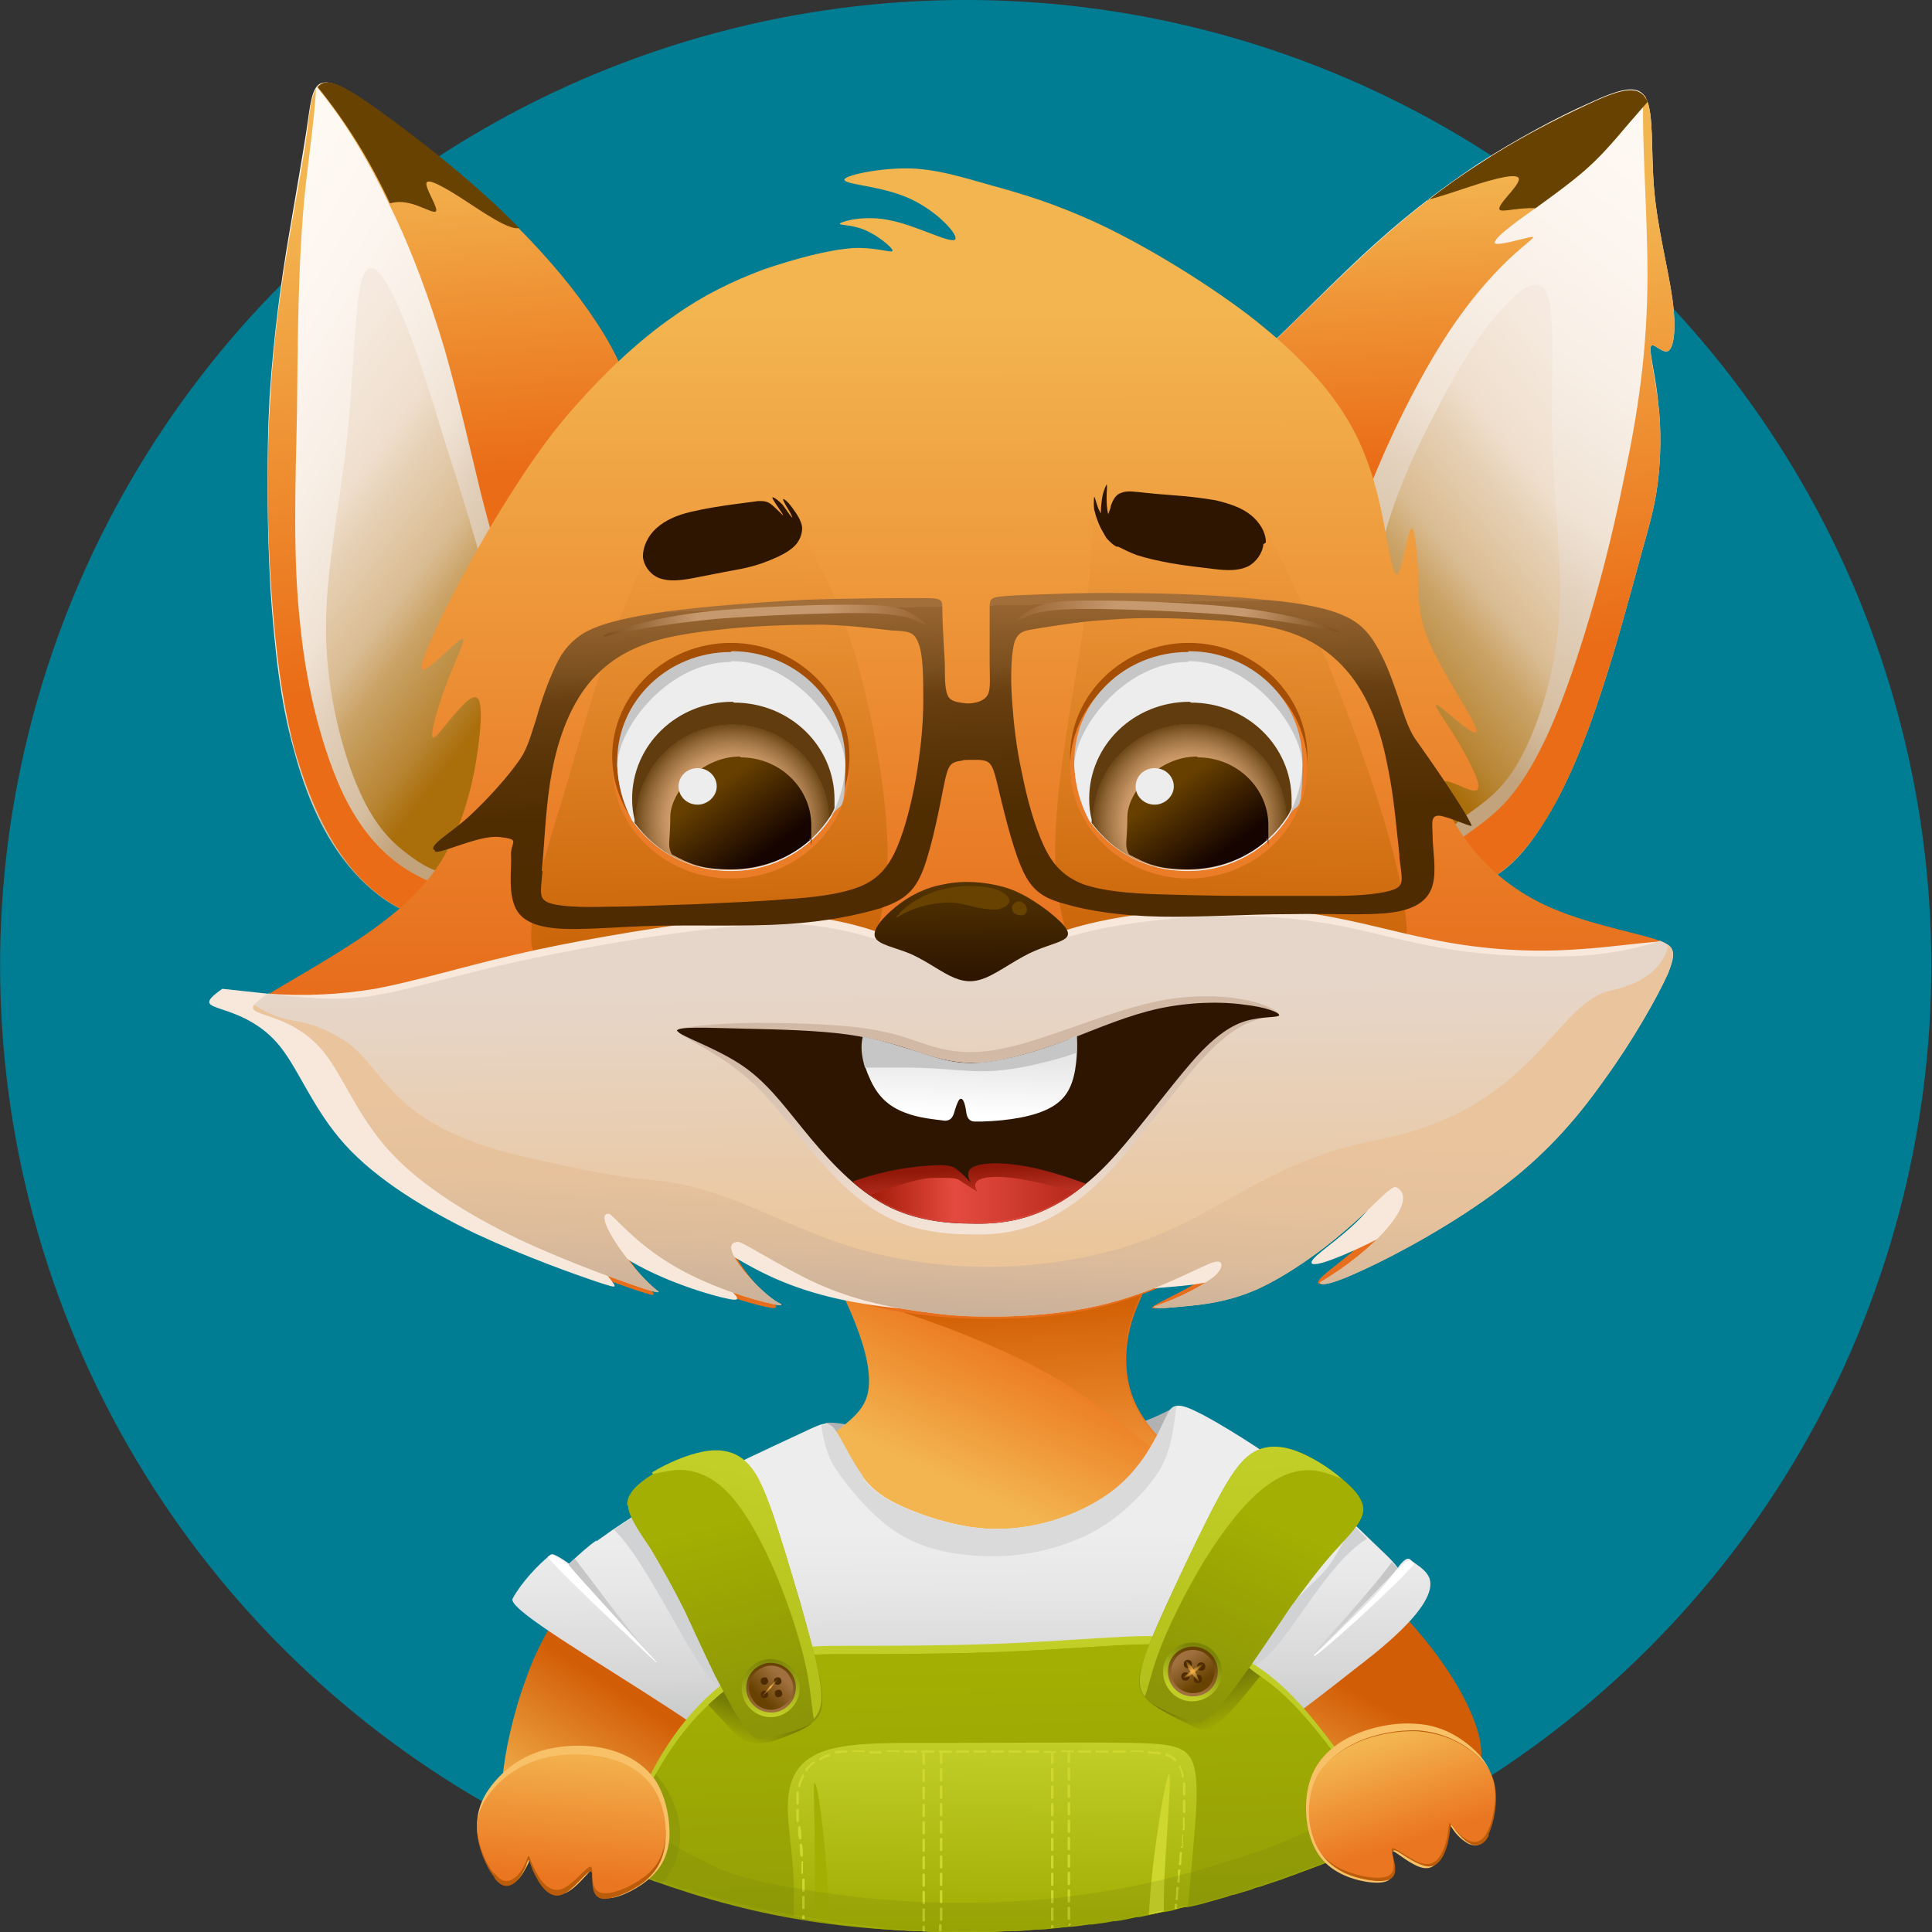 <?xml version="1.0" encoding="UTF-8"?> <svg xmlns="http://www.w3.org/2000/svg" xmlns:xlink="http://www.w3.org/1999/xlink" id="_Слой_2" data-name="Слой 2" viewBox="0 0 232.9 232.9"><rect x="0" y="0" width="232.9" height="232.9" fill="#333333" stroke="none"/> <defs> <linearGradient id="GradientFill_1" data-name="GradientFill 1" x1="64.4" y1="219.5" x2="74.4" y2="203.5" gradientUnits="userSpaceOnUse"> <stop offset="0" stop-color="#f3b550"></stop> <stop offset="1" stop-color="#d25d07"></stop> </linearGradient> <linearGradient id="GradientFill_1-2" data-name="GradientFill 1" x1="157.6" y1="221.2" x2="166.1" y2="205.3" xlink:href="#GradientFill_1"></linearGradient> <linearGradient id="GradientFill_2" data-name="GradientFill 2" x1="20.2" y1="45.1" x2="65.6" y2="72.8" gradientUnits="userSpaceOnUse"> <stop offset="0" stop-color="#fff9f4"></stop> <stop offset=".2" stop-color="#fdf6f0"></stop> <stop offset=".4" stop-color="#f8efe6"></stop> <stop offset=".6" stop-color="#f0e3d5"></stop> <stop offset=".7" stop-color="#e4d2be"></stop> <stop offset=".9" stop-color="#d5bd9f"></stop> <stop offset="1" stop-color="#c3a37b"></stop> </linearGradient> <linearGradient id="GradientFill_3" data-name="GradientFill 3" x1="56.2" y1="18.3" x2="59.2" y2="57.2" gradientUnits="userSpaceOnUse"> <stop offset="0" stop-color="#f3b550"></stop> <stop offset="1" stop-color="#ea6c16"></stop> </linearGradient> <linearGradient id="GradientFill_4" data-name="GradientFill 4" x1="29.7" y1="54.5" x2="63.4" y2="79.9" gradientUnits="userSpaceOnUse"> <stop offset="0" stop-color="#f6eae0"></stop> <stop offset=".1" stop-color="#f4e7da"></stop> <stop offset=".3" stop-color="#efdecc"></stop> <stop offset=".4" stop-color="#e6d0b4"></stop> <stop offset=".6" stop-color="#dabc92"></stop> <stop offset=".7" stop-color="#caa367"></stop> <stop offset=".9" stop-color="#b88533"></stop> <stop offset="1" stop-color="#aa6e0b"></stop> </linearGradient> <linearGradient id="GradientFill_2-2" data-name="GradientFill 2" x1="208.5" y1="19.2" x2="162.6" y2="78.8" xlink:href="#GradientFill_2"></linearGradient> <linearGradient id="GradientFill_3-2" data-name="GradientFill 3" x1="173" y1="20.7" x2="174.9" y2="55.5" xlink:href="#GradientFill_3"></linearGradient> <linearGradient id="GradientFill_4-2" data-name="GradientFill 4" x1="198" y1="52" x2="163.2" y2="80.9" xlink:href="#GradientFill_4"></linearGradient> <linearGradient id="GradientFill_3-3" data-name="GradientFill 3" x1="117.7" y1="180" x2="127" y2="160.2" xlink:href="#GradientFill_3"></linearGradient> <linearGradient id="GradientFill_5" data-name="GradientFill 5" x1="121.4" y1="157.9" x2="122.4" y2="176" gradientUnits="userSpaceOnUse"> <stop offset="0" stop-color="#d36106"></stop> <stop offset="1" stop-color="#ee9035"></stop> </linearGradient> <linearGradient id="GradientFill_6" data-name="GradientFill 6" x1="117.1" y1="184.6" x2="117.3" y2="219" gradientUnits="userSpaceOnUse"> <stop offset="0" stop-color="#eeedee"></stop> <stop offset=".2" stop-color="#e8e7e8"></stop> <stop offset=".5" stop-color="#d7d7d8"></stop> <stop offset=".8" stop-color="#bcbebe"></stop> <stop offset="1" stop-color="#aaacac"></stop> </linearGradient> <linearGradient id="GradientFill_3-4" data-name="GradientFill 3" x1="33.6" y1="25.9" x2="43.4" y2="82.5" xlink:href="#GradientFill_3"></linearGradient> <linearGradient id="GradientFill_3-5" data-name="GradientFill 3" x1="181.7" y1="26.8" x2="189.4" y2="78.1" xlink:href="#GradientFill_3"></linearGradient> <linearGradient id="GradientFill_7" data-name="GradientFill 7" x1="115.8" y1="37.7" x2="115.9" y2="119" gradientUnits="userSpaceOnUse"> <stop offset="0" stop-color="#f3b550"></stop> <stop offset="1" stop-color="#e76e1c"></stop> </linearGradient> <linearGradient id="GradientFill_8" data-name="GradientFill 8" x1="85.7" y1="116.7" x2="84.4" y2="66" gradientUnits="userSpaceOnUse"> <stop offset="0" stop-color="#c96206"></stop> <stop offset="1" stop-color="#ee9a3d"></stop> </linearGradient> <linearGradient id="GradientFill_8-2" data-name="GradientFill 8" x1="148.2" y1="116.7" x2="149.5" y2="65.3" xlink:href="#GradientFill_8"></linearGradient> <linearGradient id="GradientFill_9" data-name="GradientFill 9" x1="115.9" y1="119.4" x2="116.4" y2="157.8" gradientUnits="userSpaceOnUse"> <stop offset="0" stop-color="#e6d6c9"></stop> <stop offset="1" stop-color="#ecc291"></stop> </linearGradient> <linearGradient id="GradientFill_10" data-name="GradientFill 10" x1="118.1" y1="148.6" x2="118" y2="127" gradientUnits="userSpaceOnUse"> <stop offset="0" stop-color="#f4e4d8"></stop> <stop offset="1" stop-color="#d1b9a6"></stop> </linearGradient> <linearGradient id="GradientFill_11" data-name="GradientFill 11" x1="116.5" y1="134.4" x2="116.8" y2="127.5" gradientUnits="userSpaceOnUse"> <stop offset="0" stop-color="#fff"></stop> <stop offset="1" stop-color="#e8e7e7"></stop> </linearGradient> <linearGradient id="GradientFill_12" data-name="GradientFill 12" x1="117.1" y1="147.7" x2="116.7" y2="140.9" gradientUnits="userSpaceOnUse"> <stop offset="0" stop-color="#e54a3f"></stop> <stop offset="1" stop-color="#911808"></stop> </linearGradient> <linearGradient id="GradientFill_13" data-name="GradientFill 13" x1="129" y1="144.7" x2="105.6" y2="144.8" gradientUnits="userSpaceOnUse"> <stop offset="0" stop-color="#b82a1c"></stop> <stop offset=".4" stop-color="#d84236"></stop> <stop offset=".6" stop-color="#e54a3f"></stop> <stop offset="1" stop-color="#a61e0c"></stop> </linearGradient> <linearGradient id="GradientFill_14" data-name="GradientFill 14" x1="117.1" y1="117.6" x2="117" y2="107.2" gradientUnits="userSpaceOnUse"> <stop offset="0" stop-color="#2d1500"></stop> <stop offset="1" stop-color="#513200"></stop> </linearGradient> <linearGradient id="GradientFill_15" data-name="GradientFill 15" x1="120.4" y1="233.4" x2="120.9" y2="196.8" gradientUnits="userSpaceOnUse"> <stop offset="0" stop-color="#b2c019"></stop> <stop offset="1" stop-color="#c2cf29"></stop> </linearGradient> <linearGradient id="GradientFill_16" data-name="GradientFill 16" x1="119.9" y1="200.7" x2="120.8" y2="233.6" gradientUnits="userSpaceOnUse"> <stop offset="0" stop-color="#a3af02"></stop> <stop offset="1" stop-color="#939e07"></stop> </linearGradient> <linearGradient id="GradientFill_16-2" data-name="GradientFill 16" x1="119.9" y1="200.7" x2="120.8" y2="233.6" xlink:href="#GradientFill_16"></linearGradient> <linearGradient id="GradientFill_17" data-name="GradientFill 17" x1="119.4" y1="232.6" x2="119.6" y2="209.6" gradientUnits="userSpaceOnUse"> <stop offset="0" stop-color="#a0ac02"></stop> <stop offset="1" stop-color="#c2cf29"></stop> </linearGradient> <linearGradient id="GradientFill_18" data-name="GradientFill 18" x1="166.9" y1="190" x2="158" y2="199.1" gradientUnits="userSpaceOnUse"> <stop offset="0" stop-color="#c6c6c6"></stop> <stop offset="1" stop-color="#d6d5d6"></stop> </linearGradient> <linearGradient id="GradientFill_18-2" data-name="GradientFill 18" x1="70" y1="190.1" x2="80.8" y2="200.4" xlink:href="#GradientFill_18"></linearGradient> <radialGradient id="GradientFill_19" data-name="GradientFill 19" cx="88.8" cy="97.3" fx="88.8" fy="97.3" r="11.7" gradientTransform="translate(35.8 -21.8) rotate(18.9) scale(1 1)" gradientUnits="userSpaceOnUse"> <stop offset="0" stop-color="#edb783"></stop> <stop offset=".3" stop-color="#eab581"></stop> <stop offset=".5" stop-color="#e3ae7b"></stop> <stop offset=".6" stop-color="#d6a370"></stop> <stop offset=".7" stop-color="#c49361"></stop> <stop offset=".8" stop-color="#ac7e4d"></stop> <stop offset=".9" stop-color="#8f6535"></stop> <stop offset="1" stop-color="#6d4718"></stop> <stop offset="1" stop-color="#613c0e"></stop> </radialGradient> <linearGradient id="GradientFill_20" data-name="GradientFill 20" x1="91.8" y1="103.2" x2="85.9" y2="95.1" gradientUnits="userSpaceOnUse"> <stop offset="0" stop-color="#150400"></stop> <stop offset="1" stop-color="#674000"></stop> </linearGradient> <radialGradient id="GradientFill_19-2" data-name="GradientFill 19" cx="143.9" fx="143.9" gradientTransform="translate(38.8 -39.7) rotate(18.9) scale(1 1)" xlink:href="#GradientFill_19"></radialGradient> <linearGradient id="GradientFill_20-2" data-name="GradientFill 20" x1="146.9" y1="103.2" x2="141" y2="95.1" xlink:href="#GradientFill_20"></linearGradient> <linearGradient id="GradientFill_21" data-name="GradientFill 21" x1="114.9" y1="108.8" x2="114.2" y2="73.1" gradientUnits="userSpaceOnUse"> <stop offset="0" stop-color="#4e2b00"></stop> <stop offset=".3" stop-color="#502d01"></stop> <stop offset=".5" stop-color="#593407"></stop> <stop offset=".7" stop-color="#683f11"></stop> <stop offset=".8" stop-color="#7c501f"></stop> <stop offset="1" stop-color="#976531"></stop> <stop offset="1" stop-color="#a26e39"></stop> </linearGradient> <linearGradient id="GradientFill_22" data-name="GradientFill 22" x1="87.4" y1="77" x2="88.9" y2="107.1" gradientUnits="userSpaceOnUse"> <stop offset="0" stop-color="#eeedee"></stop> <stop offset="1" stop-color="#b5b4b5"></stop> </linearGradient> <linearGradient id="GradientFill_22-2" data-name="GradientFill 22" x1="145.7" y1="75" x2="145.2" y2="107.2" xlink:href="#GradientFill_22"></linearGradient> <linearGradient id="GradientFill_23" data-name="GradientFill 23" x1="72.5" y1="75.5" x2="111.4" y2="73.9" gradientUnits="userSpaceOnUse"> <stop offset="0" stop-color="#7c4e1b"></stop> <stop offset=".3" stop-color="#c7996e"></stop> <stop offset=".7" stop-color="#c7996e"></stop> <stop offset="1" stop-color="#996531"></stop> </linearGradient> <linearGradient id="GradientFill_23-2" data-name="GradientFill 23" x1="161.7" y1="75" x2="122.8" y2="73.4" xlink:href="#GradientFill_23"></linearGradient> <linearGradient id="GradientFill_24" data-name="GradientFill 24" x1="91.6" y1="206.6" x2="90.2" y2="210" gradientUnits="userSpaceOnUse"> <stop offset="0" stop-color="#747b07"></stop> <stop offset="1" stop-color="#9da703"></stop> </linearGradient> <linearGradient id="GradientFill_24-2" data-name="GradientFill 24" x1="145.2" y1="203.8" x2="147" y2="207.8" xlink:href="#GradientFill_24"></linearGradient> <linearGradient id="GradientFill_25" data-name="GradientFill 25" x1="85.2" y1="183.8" x2="91.3" y2="208.2" gradientUnits="userSpaceOnUse"> <stop offset="0" stop-color="#a3af02"></stop> <stop offset="1" stop-color="#8c9507"></stop> </linearGradient> <linearGradient id="GradientFill_15-2" data-name="GradientFill 15" x1="86.8" y1="202.2" x2="91.7" y2="177.3" xlink:href="#GradientFill_15"></linearGradient> <linearGradient id="GradientFill_26" data-name="GradientFill 26" x1="91.9" y1="202.5" x2="94" y2="204.4" gradientUnits="userSpaceOnUse"> <stop offset="0" stop-color="#674200"></stop> <stop offset=".5" stop-color="#f6b24d"></stop> <stop offset="1" stop-color="#674200"></stop> </linearGradient> <linearGradient id="GradientFill_25-2" data-name="GradientFill 25" x1="154.3" y1="183.8" x2="145" y2="205.8" xlink:href="#GradientFill_25"></linearGradient> <linearGradient id="GradientFill_15-3" data-name="GradientFill 15" x1="150.2" y1="203.5" x2="149.1" y2="174.4" xlink:href="#GradientFill_15"></linearGradient> <linearGradient id="GradientFill_27" data-name="GradientFill 27" x1="93.1" y1="206.8" x2="92.8" y2="200" gradientUnits="userSpaceOnUse"> <stop offset="0" stop-color="#c0ce26"></stop> <stop offset="1" stop-color="#7c8408"></stop> </linearGradient> <linearGradient id="GradientFill_27-2" data-name="GradientFill 27" x1="142.6" y1="203.9" x2="144.9" y2="199.1" xlink:href="#GradientFill_27"></linearGradient> <linearGradient id="GradientFill_28" data-name="GradientFill 28" x1="92.7" y1="201" x2="93.2" y2="206.2" gradientUnits="userSpaceOnUse"> <stop offset="0" stop-color="#674200"></stop> <stop offset="1" stop-color="#a0703e"></stop> </linearGradient> <linearGradient id="GradientFill_28-2" data-name="GradientFill 28" x1="91.7" y1="204.7" x2="94.2" y2="202.1" xlink:href="#GradientFill_28"></linearGradient> <linearGradient id="GradientFill_26-2" data-name="GradientFill 26" x1="93.9" y1="202.4" x2="92" y2="204.5" xlink:href="#GradientFill_26"></linearGradient> <linearGradient id="GradientFill_28-3" data-name="GradientFill 28" x1="144.4" y1="199.3" x2="143.2" y2="203.8" xlink:href="#GradientFill_28"></linearGradient> <linearGradient id="GradientFill_28-4" data-name="GradientFill 28" x1="144.8" y1="202.9" x2="142.7" y2="199.9" xlink:href="#GradientFill_28"></linearGradient> <linearGradient id="GradientFill_26-3" data-name="GradientFill 26" x1="144.9" y1="200.7" x2="142.6" y2="202.3" xlink:href="#GradientFill_26"></linearGradient> <linearGradient id="GradientFill_26-4" data-name="GradientFill 26" x1="143" y1="200.3" x2="144.5" y2="202.7" xlink:href="#GradientFill_26"></linearGradient> <linearGradient id="GradientFill_29" data-name="GradientFill 29" x1="68.3" y1="226.4" x2="69.7" y2="210.4" gradientUnits="userSpaceOnUse"> <stop offset="0" stop-color="#eb7621"></stop> <stop offset="1" stop-color="#f3b550"></stop> </linearGradient> <linearGradient id="GradientFill_29-2" data-name="GradientFill 29" x1="170.3" y1="221.8" x2="166.4" y2="209.8" xlink:href="#GradientFill_29"></linearGradient> <linearGradient id="GradientFill_30" data-name="GradientFill 30" x1="115.2" y1="135.2" x2="114.2" y2="158.4" gradientUnits="userSpaceOnUse"> <stop offset="0" stop-color="#e9c49d"></stop> <stop offset=".4" stop-color="#e5c19c"></stop> <stop offset=".7" stop-color="#dbbb9b"></stop> <stop offset="1" stop-color="#cab19a"></stop> </linearGradient> </defs> <g id="_Слой_1-2" data-name="Слой 1"> <circle cx="116.4" cy="116.4" r="116.4" transform="translate(-48.2 116.4) rotate(-45)" style="fill: #007d92;"></circle> <path d="M73.6,189.5c-2.1,.2-3.7,1.5-5.3,3.7-1.7,2.2-3.5,5.2-4.9,9.2-1.5,4-2.6,9-2.8,11.9-.1,2.8,.8,3.5,3.1,4.9,2.3,1.4,5.9,3.5,8.5,3.4,2.6,0,4.3-2.2,7-6.1,2.7-3.8,6.3-9.3,6.7-13.8,.5-4.5-2.2-8-4.9-10.2-2.6-2.2-5.2-3.2-7.3-3Z" style="fill: url(#GradientFill_1); fill-rule: evenodd;"></path> <path d="M163.4,190.1c2.1,1,5.2,3.7,7.9,7,2.8,3.3,5.2,7.1,6.4,10.3,1.2,3.1,1.2,5.6-.2,8.2-3.8,2.4-7.8,4.5-11.9,6.4-4.5,.3-9.7-.7-12.8-3.4-3.7-3.2-4.4-8.6-2.9-13.7,1.5-5.1,5.2-9.8,7.7-12.5,2.5-2.7,3.7-3.3,5.8-2.3Z" style="fill: url(#GradientFill_1-2); fill-rule: evenodd;"></path> <path d="M99.6,172.2c-.2-.7-.2-.7,.3-.7,.5,0,1.5,0,4.4,.7,2.8,.7,7.4,2,11.6,2.3,4.2,.3,8-.4,11.5-.9,3.5-.6,6.7-1.1,9.1-1.8,2.4-.7,4-1.6,4.8-2,.8-.4,.7-.4,.5,.6-.2,.9-.5,2.7-1.3,5.1-.7,2.4-1.9,5.3-4.5,7.2-2.7,1.9-6.8,2.8-11.5,2.8-4.7,0-9.9-.9-13.4-2.2-3.5-1.3-5.4-2.9-6.9-4.2-1.4-1.4-2.4-2.5-3.1-3.7-.7-1.2-1.1-2.5-1.3-3.1Z" style="fill: #b2b2b2; fill-rule: evenodd;"></path> <path d="M75.7,47c-.7-3.3-3-7.1-5.9-11-2.9-3.9-6.5-7.8-10.7-11.7-4.2-3.9-9.1-7.7-12.8-10.4-3.7-2.7-6.2-4.3-7.5-3.9-1.3,.4-1.4,2.8-1.9,6-.5,3.2-1.2,7.2-2.1,12.5-.9,5.3-1.8,11.8-2.3,19.3-.4,7.5-.3,15.9,.1,23.2,.5,7.3,1.2,13.6,2.8,19.3,1.5,5.7,3.7,10.7,6.9,14.4,3.1,3.7,7.1,6.1,10.4,5.9,3.3-.2,5.8-2.9,8.5-9.1,2.7-6.2,5.4-16,7.7-24.2,2.3-8.2,4.2-14.8,5.5-19.5,1.3-4.7,2-7.5,1.3-10.8Z" style="fill: url(#GradientFill_2); fill-rule: evenodd;"></path> <path d="M61.9,72.3c-1.2-2.7-2.5-7.3-3.9-12.7-1.3-5.4-2.7-11.5-4.4-17.5-1.8-6-3.9-11.8-6.5-17.1-2.5-5.3-5.3-10.1-8.9-14.5,.2-.2,.4-.4,.7-.5,1.3-.4,3.8,1.2,7.5,3.9,3.7,2.7,8.6,6.5,12.8,10.4,4.2,3.9,7.8,7.8,10.7,11.7,2.9,3.9,5.1,7.7,5.9,11,.7,3.3,0,6.1-1.3,10.8-1.3,4.5-3,10.8-5.2,18.6-.6,0-1.2,0-1.8-.2-3.3-.4-4.4-1.2-5.5-3.9Z" style="fill: url(#GradientFill_3); fill-rule: evenodd;"></path> <path d="M61,88.4c.4-2.2,.6-5.5-.7-11.8-1.3-6.2-4.1-15.4-6.4-22.5-2.2-7.2-3.8-12.4-5.6-16.5-1.7-4.1-3.6-7-4.6-4.1-1,2.9-1,11.5-1.9,19.7-.9,8.1-2.6,15.8-2.5,23.1,.1,7.4,2,14.5,4,19,2,4.5,4.1,6.4,6.3,8s4.7,2.8,6.3,1c1.6-1.8,2.5-6.8,3.2-9.7,.7-3,1.3-4,1.7-6.1Z" style="fill: url(#GradientFill_4); fill-rule: evenodd;"></path> <path d="M151.8,42.7c2.8-2.4,7.5-7.3,12.2-11.7s9.3-8,14.1-11.2c4.8-3.1,9.7-5.7,13.3-7.3,3.7-1.7,6-2.5,7-.7,1,1.8,.6,6.3,1,11,.4,4.7,1.7,9.6,2.2,13.2,.5,3.6,.2,5.9-.5,6.3-.7,.4-1.9-1.2-2.1-.5-.2,.7,.6,3.5,.9,6.8,.4,3.3,.3,6.9-.1,9.9-.4,3-1.1,5.2-2.2,9.2-1.1,4-2.6,9.7-4.5,15.5-1.9,5.8-4.2,11.7-7.2,16.3-2.9,4.6-6.5,8-11.1,7.1-4.6-.9-10.2-6.2-14.2-14.3-4-8-6.4-18.9-8.3-27.2-1.9-8.4-3.4-14.3-3.7-17.2-.3-2.9,.5-2.8,3.3-5.3Z" style="fill: url(#GradientFill_2-2); fill-rule: evenodd;"></path> <path d="M156.4,73.1c5-4,7-10.3,9.6-16.5,2.6-6.2,5.8-12.3,8.8-16.8,3-4.5,5.9-7.5,7.8-9.2,1.9-1.7,2.8-2.2,1.8-2-1,.2-4,1.1-4.2,.7-.2-.5,2.2-2.3,4.6-4,2.4-1.7,4.6-3.3,6.4-4.9,1.8-1.6,3.1-3.1,5.3-5.7,.6-.7,1.4-1.6,2.1-2.4,0-.2-.1-.3-.2-.4-1-1.8-3.4-1-7,.7-3.7,1.7-8.6,4.2-13.3,7.3-4.8,3.1-9.4,6.8-14.1,11.2s-9.4,9.2-12.2,11.7c-2.8,2.4-3.6,2.4-3.3,5.3,.3,2.9,1.8,8.8,3.7,17.2,.7,2.9,1.4,6.1,2.2,9.3,.7-.4,1.3-.9,1.9-1.4Z" style="fill: url(#GradientFill_3-2); fill-rule: evenodd;"></path> <path d="M165.2,86.2c-.3-4.4-.4-12.2,1.1-19.2,1.5-6.9,4.5-13,6.9-17.6,2.4-4.6,4.2-7.7,6.6-10.7,2.4-3,5.4-5.9,6.6-3.5,1.2,2.3,.5,9.9,.7,17.5,.2,7.6,1.3,15.3,.8,22.4-.6,7.1-2.9,13.7-5.3,17.5-2.4,3.8-5,4.8-7.2,6.8-2.2,2-4.2,5-5.5,4-1.4-1-2.2-5.9-2.9-8.9-.7-3-1.3-4-1.6-8.4Z" style="fill: url(#GradientFill_4-2); fill-rule: evenodd;"></path> <path d="M99.9,150.8c-.1,1.9,1.9,5.4,3.2,8.7,1.3,3.3,2,6.4,1.5,8.5-.5,2.1-2.1,3.2-4.2,4.9-2,1.7-4.5,4-6.2,6.1-1.7,2.2-2.7,4.2,.6,6.7,3.2,2.5,10.7,5.6,18.8,6.9,8.1,1.3,16.8,1,23.1-.9,6.3-1.9,10.1-5.3,10.7-8.1,.6-2.8-2-4.9-4.5-7.2-2.5-2.3-5-4.7-6.2-7.6-1.2-2.8-1.1-6.1-.5-8.6,.6-2.6,1.8-4.4,2.4-6.5,.6-2,.5-4.2-1.9-5.6-2.4-1.4-7.2-1.9-13-1.8-5.8,.1-12.5,.9-17,1.4-4.5,.6-6.6,.9-6.7,2.9Z" style="fill: url(#GradientFill_3-3); fill-rule: evenodd;"></path> <path d="M101.4,155.8c2.3,.7,4.8,1.5,7.2,2.3,7.5,2.5,14.8,5.5,20.6,9.2,5.8,3.7,10,8.1,13,9.4,.4,.2,.8,.3,1.2,.4l-.7-.6c-2.5-2.3-5-4.7-6.2-7.6-1.2-2.8-1.1-6.1-.5-8.6,.6-2.6,1.8-4.4,2.4-6.5,.6-2,.5-4.2-1.9-5.6-2.4-1.4-7.2-1.9-13-1.8-5.8,.1-12.5,.9-17,1.4-4.5,.6-6.6,.9-6.7,2.9,0,1.2,.6,3,1.5,4.9Z" style="fill: url(#GradientFill_5); fill-rule: evenodd;"></path> <path d="M71.9,185.8c5.7-4.1,5.1-3.2,10.5-6.1s10.9-5.4,13.9-6.8c3-1.4,3.4-1.7,4.2-.6,.8,1.1,2,3.7,3.4,5.6,1.4,1.9,3.1,3,5.8,4.1,2.7,1.1,6.3,2.2,9.9,2.3,3.6,.1,7.1-.7,10.1-2,3-1.3,5.4-3,7.2-5.2,1.8-2.2,3-4.7,3.7-6.2,.7-1.5,1.1-2,3.7-.7,2.7,1.3,7.7,4.5,11.5,7.2,3.8,2.8,6.3,5.2,9.9,8.7,.9,.9,2,1.8,2.8,2.9,0,0,1-1.5,1.5-1,.8,.7,1.8,1.1,2.3,2.2,1.3,3.4-7.2,9.6-9.1,11.1-7.2,5.7-10.5,7.9-13.4,10.1-19.1,14.4-25.2,5.8-56.1,5.9,0-5.5-33.1-22.4-31.9-24.6,1.1-2,3.1-4.1,4.6-5.3,.3-.3,2.2,1.1,2.2,1.1,1.3-1.2,2.4-2.2,3.3-2.8Z" style="fill: url(#GradientFill_6); fill-rule: evenodd;"></path> <path d="M38.1,10.7c-.2,3.5-.8,7.7-1.3,12.1-.9,8.8-.9,18.1-1,27-.2,9-.5,17.6,.4,25.6,.8,8,2.8,15.4,5.3,20.6,2.6,5.2,5.8,8.2,9.7,10,2.2,1,4.6,1.6,6.2,2.2-1.4,1.6-2.9,2.4-4.6,2.4-3.3,.2-7.3-2.2-10.4-5.9-3.1-3.7-5.3-8.8-6.9-14.4-1.5-5.7-2.3-11.9-2.8-19.3-.5-7.3-.6-15.7-.1-23.2,.4-7.5,1.4-14,2.3-19.3,.9-5.3,1.7-9.3,2.1-12.5,.3-2.4,.5-4.3,1.1-5.3Z" style="fill: url(#GradientFill_3-4); fill-rule: evenodd;"></path> <path d="M198.1,11.4c-.2,5.7,.5,14.2,.5,21.7,0,9.3-1.2,16.9-2.8,24.4-1.5,7.5-3.4,14.8-5.7,21.8-2.3,7-5.1,13.7-8.8,17.6-3.7,3.9-8.3,5.1-7.1,7.9,.3,.6,.8,1.3,1.5,1.9,4.1,.3,7.4-2.9,10.2-7.2,3-4.6,5.3-10.5,7.2-16.3,1.9-5.8,3.4-11.5,4.5-15.5,1.1-4,1.8-6.2,2.2-9.2,.4-3,.5-6.6,.1-9.9-.4-3.3-1.1-6.1-.9-6.8,.2-.7,1.4,.9,2.1,.5,.7-.4,1-2.7,.5-6.3-.5-3.6-1.8-8.5-2.2-13.2-.4-4.7,0-9.2-1-11,0-.2-.2-.3-.3-.4Z" style="fill: url(#GradientFill_3-5); fill-rule: evenodd;"></path> <path d="M31.8,120.2c2.5-1.6,8.2-4.7,12.5-7.7,4.3-3,7.3-5.9,9.3-9.4,2-3.5,3.2-7.7,3.8-11.4,.6-3.7,.8-6.8,.2-7.5-.7-.7-2.1,1.1-3.4,2.6-1.2,1.5-2.2,2.8-2.1,1.7,0-1.1,1.1-4.6,2.2-7.3,1.1-2.7,2.1-4.7,1.2-4.1-.9,.6-3.8,3.7-4.5,3.6-.7-.1,.9-3.5,2.7-7.3,1.9-3.7,4.1-7.8,6.7-12,2.6-4.2,5.4-8.5,9-12.5,3.6-4.1,7.8-8,11.7-10.7,3.8-2.7,7.2-4.3,10.9-5.7,3.8-1.3,7.9-2.4,10.9-2.6,3-.1,4.7,.7,4.7,.3,0-.3-1.7-1.8-3.4-2.5-1.7-.7-3.3-.5-2.9-.8,.5-.3,3.1-1,6.2-.3,3.2,.7,6.9,2.7,7.6,2.3,.6-.4-1.9-3.3-5.3-4.9-3.4-1.6-7.8-1.7-8-2.3-.2-.5,3.8-1.4,7.4-1.4,3.6,0,6.9,1.1,10.5,2.1,3.6,1,7.4,2.1,12.8,4.6,5.3,2.5,12.2,6.6,17.9,10.9,5.7,4.4,10.2,9,12.9,14.2,2.7,5.2,3.5,11,4.1,14.1,.6,3.2,1,3.7,1.4,2.3,.5-1.4,1-4.9,1.4-4.8,.4,0,.7,3.6,.8,6.3,0,2.7,0,4.7,1.7,8.3,1.7,3.6,5.2,8.7,5.3,9.8,0,1-3.2-2-4.4-2.9-1.2-.8-.1,.6,.9,2.2,1,1.5,2,3.2,2.8,4.8,.8,1.6,1.4,3.2,.4,3.1-1,0-3.6-1.8-4.1-.9-.5,.9,1.2,4.4,3.6,7.5,2.4,3.1,5.6,5.7,9.7,7.5,4.1,1.8,9.1,2.8,11.9,3.6,2.8,.8,3.3,1.3,2.1,4.3-1.3,2.9-4.3,8.2-7.8,13-3.4,4.8-7.2,9.1-12.6,13.1-5.3,4-12.2,7.8-16.4,9.7-4.2,1.9-5.8,2.1-5,1.1,.8-1,4-3,6.2-5.5,2.2-2.5,3.4-5.4,2.8-5.6-.6-.2-2.9,2.5-6.1,5.2-3.1,2.7-7.1,5.5-10.6,7.1-3.6,1.6-6.8,1.9-9.1,2.1-2.4,.2-3.9,.4-3.3,0,.6-.5,3.2-1.6,5.3-2.9,2-1.3,3.4-2.9,1.5-2.1-1.9,.7-7.1,3.7-13.7,5.2-6.6,1.5-14.7,1.6-21,.8-6.4-.8-11-2.3-14.9-4.3-3.9-2-7.1-4.4-7.8-4.2-.7,.2,1.1,3,2.8,4.9,1.8,2,3.5,3.1,1.4,2.7-2.1-.4-8.2-2.2-12.6-5-4.4-2.7-7.2-6.4-7.2-5.9s2.8,4.9,4.5,7.2c1.7,2.4,2.4,2.6-.4,1.7-2.7-.9-8.9-3.1-14.9-5.9-6-2.9-11.9-6.5-15.7-10.7-3.8-4.2-5.5-8.9-7.8-11.8-2.3-2.9-5.2-3.9-7-4.5-1.8-.6-2.4-.8,0-2.5Z" style="fill: url(#GradientFill_7); fill-rule: evenodd;"></path> <path d="M172.1,24.1c1.5-.4,3.3-1,4.8-1.5,3.6-1.2,6.2-1.8,6.2-1,0,.9-2.8,3.2-2.3,3.7,.3,.3,2.3-.3,4.3-.2,2.2-1.6,4.4-3.2,6.1-4.7,1.8-1.6,3.1-3.1,5.3-5.7,.6-.7,1.4-1.6,2.1-2.4,0-.2-.1-.3-.2-.4-1-1.8-3.4-1-7,.7-3.7,1.7-8.6,4.2-13.3,7.3-2,1.3-4,2.7-6,4.3Z" style="fill: #674200; fill-rule: evenodd;"></path> <path d="M62.5,27.5c-1.2,.2-4.1-1.8-6.4-3.3-2.6-1.7-4.6-2.8-4.7-2.1-.1,.7,1.6,3.2,1.1,3.4-.5,.3-3.1-1.7-5.4-1h-.1c-2.4-5.1-5.2-9.7-8.7-14,.2-.2,.4-.4,.7-.5,1.3-.4,3.8,1.2,7.5,3.9,3.7,2.7,8.6,6.5,12.8,10.4,1.1,1,2.2,2.1,3.3,3.2Z" style="fill: #674200; fill-rule: evenodd;"></path> <path d="M64.1,114.2c-.5-4.6,1.8-11.7,3.8-18.2,1.9-6.5,3.5-12.3,5.2-17,1.6-4.7,3.2-8.3,4.1-10.5,.9-2.2,1-2.9,1.7-3.6,.7-.7,1.9-1.4,5.3-1,3.3,.4,8.8,1.8,11,1.8,2.2,0,1.3-1.7,1.1-2.1-.2-.4,.3,.3,1.6,2.8,1.3,2.5,3.5,6.6,5.4,13.3,1.9,6.7,3.6,15.8,3.7,22.9,0,7.1-1.6,12.1-4.2,14.7-2.6,2.6-6,2.8-11.5,3.3-5.4,.5-12.8,1.3-18.1,.7-5.3-.6-8.5-2.5-9-7.1Z" style="fill: url(#GradientFill_8); fill-rule: evenodd;"></path> <path d="M169.6,112.9c0-5.8-3-15.4-5.9-23.5-2.9-8-5.7-14.4-7.6-18.5-1.9-4.1-2.9-5.9-3.4-6.8-.5-1-.6-1.1-3.3-.5-2.7,.6-8.2,2.1-11.5,2.3s-4.6-.9-5.3-1.8c-.7-.9-.9-1.5-1-1.5,0,0,.1,.6,0,3.1-.1,2.5-.5,7-1.6,13.8-1.1,6.8-2.8,15.9-2.8,23,0,7.1,1.6,12.1,4.2,14.7,2.6,2.6,6,2.8,11.5,3.3,5.4,.5,12.8,1.3,18.1,.7,5.3-.6,8.5-2.5,8.6-8.3Z" style="fill: url(#GradientFill_8-2); fill-rule: evenodd;"></path> <path d="M77.5,67.1c0-1.2,.6-2.5,1.6-3.4,1.1-1,2.5-1.6,4.2-2,1.7-.4,3.6-.7,5.1-.9,1.4-.2,2.4-.3,3-.4,.7,0,1.1,0,1.7,.5,.6,.5,1.3,1.3,1.3,1.2,0-.1-.8-1.2-1.1-1.7-.3-.5-.2-.5,0-.4,.2,.1,.5,.3,1,.8,.4,.5,.9,1.3,1.1,1.5,.2,.2,.1,0-.2-.6-.3-.5-.8-1.3-.8-1.5,0-.2,.6,.3,1.1,1,.5,.7,1.1,1.5,1.2,2.4,0,.8-.3,1.6-.9,2.2-.7,.7-1.7,1.2-2.9,1.7-1.2,.5-2.5,.9-4.2,1.2s-3.6,.7-5.2,1c-1.6,.3-2.9,.4-4,0-1.1-.4-1.9-1.5-2-2.6Z" style="fill: #2d1500; fill-rule: evenodd;"></path> <path d="M152.6,65.4c0-1.2-.7-2.4-1.8-3.3-1.1-.9-2.6-1.4-4.3-1.8-1.7-.3-3.7-.5-5.1-.6-1.4-.1-2.4-.2-3.4-.3-1-.1-2.1-.3-2.8,0-.7,.2-1,.8-1.3,1.6,0,.3-.2,.6-.3,1-.2-.7-.2-1.5-.2-2.1,0-.8,.1-1.4,0-1.5,0,0-.3,.5-.5,1.4-.1,.6-.2,1.4-.2,2.1-.1-.2-.2-.4-.3-.6-.3-.8-.4-1.4-.5-1.4,0,0-.1,.6,0,1.5,.2,.9,.6,2,1.1,2.8,.1,.2,.2,.4,.3,.5,0,.1,.2,.3,.3,.4,0,0,.2,.2,.2,.2,.3,.3,.6,.5,.8,.6,0,0,.1,0,.2,0,.6,.3,1.4,.7,2.2,1,1.2,.4,2.6,.7,4.2,1,1.7,.3,3.6,.5,5.2,.7,1.6,.2,2.9,.2,4-.3,1-.5,1.8-1.6,1.9-2.7Z" style="fill: #2d1500; fill-rule: evenodd;"></path> <path d="M32.4,119.8h0c4.5,.3,8.5,.1,12.8-.6,4.8-.9,10-2.5,16.8-4.1,6.8-1.6,15.3-3,21.8-3.9,6.5-.9,10.9-1.1,15.2-.5,4.2,.6,8.3,2,11.2,3.5,3,1.5,4.9,3,7.2,2.7,2.3-.3,5.1-2.5,9.2-4.1,4.1-1.6,9.5-2.6,15.2-3,5.7-.5,11.5-.4,16.7,.4,5.2,.8,9.7,2.2,14.9,3.2,5.2,1,11,1.5,17.3,1,3.2-.2,6.5-.7,9.4-.9h0s0,0,0,0h0s0,0,0,0h0s0,0,0,0h0s0,0,0,0h0s0,0,0,0h0s0,0,0,0h0s0,0,0,0h0s0,0,0,0h0s0,0,0,0h0s0,0,0,0h0s0,0,0,0h0s0,0,0,0h0s0,0,0,0h0s0,0,0,0h0s0,0,0,0h0s0,0,0,0h0s0,0,0,0h0s0,0,0,0h0s0,0,0,0h0s0,0,0,0h0s0,0,0,0h0s0,0,0,0h0s0,0,0,0h0s0,0,0,0h0s0,0,0,0h0s0,0,0,0h0s0,0,0,0h0s0,0,0,0h0s0,0,0,0h0s0,0,0,0h0c0,0,0,0,0,0h0s0,0,0,0h0s0,0,0,0h0s0,0,0,0h0s0,0,0,0h0c0,0,0,.1,0,.1h0s0,0,0,0h0s0,0,0,0h0s0,0,0,0h0s0,0,0,0h0s0,.1,0,.1h0s0,0,0,0h0s0,0,0,0h0s0,0,0,0h0s0,0,0,0h0c0,0,0,0,0,0h0c0,0,0,0,0,0h0c0,0,0,0,0,0h0c0,0,0,.1,0,.1h0c0,0,0,.1,0,.1h0c0,0,0,.1,0,.1h0s0,.1,0,.1h0s0,.1,0,.1h0s0,.1,0,.1h0s0,.1,0,.1h0s0,.1,0,.1h0s0,.1,0,.1h0c0,0,0,.1,0,.1h0c0,0,0,.1,0,.1h0c-1.3,3-4.3,8.3-7.8,13.1-3.4,4.8-7.2,9.1-12.6,13.1-5.3,4-12.2,7.8-16.4,9.7-4.2,1.9-5.8,2.1-5,1.1,.8-1,4-3,6.2-5.5,2.2-2.5,3.4-5.4,2.8-5.6-.6-.2-2.9,2.5-6.1,5.2-3.1,2.7-7.1,5.5-10.6,7.1-3.6,1.6-6.8,1.9-9.1,2.1-2.1,.2-3.5,.3-3.4,0,0,0,0,0,.1-.2h0s0,0,0,0h0s0,0,0,0h0s0,0,0,0h0s0,0,0,0h0s0,0,0,0h0s0,0,0,0h0s0,0,0,0h0s0,0,0,0h0s0,0,0,0h0s0,0,0,0h0s0,0,0,0h0s0,0,0,0h0s0,0,0,0h0s0,0,0,0h0s0,0,0,0h0s0,0,0,0h0s0,0,0,0h0s0,0,0,0h0s0,0,0,0h0s0,0,0,0h0s0,0,0,0h0c0,0,0-.1,0-.1h0c0,0,0-.1,0-.1h0c0,0,.1-.1,.1-.1h.1c0,0,.1-.1,.1-.1h.1c0,0,.1-.1,.1-.1h.1c0,0,.1-.1,.1-.1h.1c0,0,0,0,0,0h.1c0,0,.1-.1,.1-.1h.1c0,0,.1-.1,.1-.1h.1c0,0,.1-.1,.1-.1h0c0,0,0-.1,0-.1h0c0,0,0-.1,0-.1h0c0,0,0-.1,0-.1h0c0,0,0-.1,0-.1h0c1.5-1.1,2.6-2.1,2.3-2.3,0,0-.3-.1-.8,.2-1.9,.7-7.1,3.7-13.7,5.2-6.6,1.5-14.7,1.6-21,.8-6.4-.8-11-2.3-14.9-4.3-3.9-2-7.1-4.4-7.8-4.2-.7,.2,1.1,3,2.8,4.9,1.8,2,3.5,3.1,1.4,2.7-2.1-.4-8.2-2.2-12.6-5-4.4-2.7-7.2-6.4-7.2-5.9s2.8,4.9,4.5,7.2c1.7,2.4,2.4,2.6-.4,1.7-2.7-.9-8.9-3.1-14.9-5.9-6-2.9-11.9-6.5-15.7-10.7-3.8-4.2-5.5-8.9-7.8-11.8-2.3-2.9-5.2-3.9-7-4.5-1.8-.6-2.4-.8,0-2.5h0s0,0,0,0h0s0,0,0,0h0s0,0,0,0h0s0,0,0,0h0s0,0,0,0h0s0,0,0,0h0s0,0,0,0h0s0,0,0,0h0s0,0,0,0h0s0,0,0,0h0s0,0,0,0h0s0,0,0,0h0s0,0,0,0h0s0,0,0,0h0s0,0,0,0h0s0,0,0,0h0s0,0,0,0h0s0,0,0,0h0s0,0,0,0h0s0,0,0,0h0s0,0,0,0h0s0,0,0,0h0s0,0,0,0h0s0,0,0,0h0s0,0,0,0h0s0,0,0,0h0s0,0,0,0h0s0,0,0,0h0s0,0,0,0h0s0,0,0,0h0s0,0,0,0h0s0,0,0,0h0s0,0,0,0h0s0,0,0,0Z" style="fill: #f8e7db; fill-rule: evenodd;"></path> <path d="M32.4,119.8c3.6,.4,8.3,1,12.8,.2,4.6-.8,10-2.5,16.8-4,6.8-1.5,15.3-3,21.8-3.8,6.5-.8,10.9-1.1,15.2-.5,4.2,.6,8.3,1.9,11.2,3.4,3,1.4,4.9,2.9,7.2,2.6,2.3-.3,5.1-2.5,9.2-4,4.1-1.6,9.5-2.5,15.2-3,5.7-.4,11.5-.4,16.7,.4,5.2,.7,9.7,2.2,14.9,3.1,5.2,1,12.5,1.3,17.3,1,4.7-.3,8.5-1.4,9.4-1.8,1.8,.7,2,1.4,1,3.9-1.3,2.9-4.3,8.2-7.8,13-3.4,4.8-7.2,9.1-12.6,13.1-5.3,4-12.2,7.8-16.4,9.7-3.4,1.6-5.1,2-5.2,1.5,6.5-3.8,12.3-10,9.2-11.5-.6-.3-2.9,2.5-6.1,5.2-3.1,2.7-7.1,5.5-10.6,7.1-3.6,1.6-6.8,1.9-9.1,2.1-2,.2-3.4,.3-3.4,0,2.1-.7,4.7-1.8,7-3.4,1.4-1,1.7-2.5,0-1.9-1.9,.7-7.1,3.7-13.7,5.2-3.5,.8-7.4,1.2-11.3,1.3h0s-.3,0-.3,0h-.3s-.3,0-.3,0h-.3s-.3,0-.3,0h-.3s-.3,0-.3,0h-.3s-.3,0-.3,0h0c-2.3,0-4.6-.2-6.7-.5-6.4-.8-11-2.3-14.9-4.3-3.9-2-7.3-4.2-7.8-4.2-3.2,0,3.3,6.9,5.2,7.5,0,.2-.3,.2-1,0-2.1-.4-8.2-2.2-12.6-5-4.4-2.7-6.8-5.9-7.2-5.9-2.3-.1,3.2,7.4,6,9.4,0,.2-.6,0-1.9-.4-2.7-.9-8.9-3.1-14.9-5.9-6-2.9-11.9-6.5-15.7-10.7-3.8-4.2-5.5-8.9-7.8-11.8-2.3-2.9-5.2-3.9-7-4.5-1.8-.6-2.4-.8,0-2.5,.2-.1,.4-.2,.6-.4Z" style="fill: url(#GradientFill_9); fill-rule: evenodd;"></path> <path d="M82.4,124.9c-1.3-.8-.7-.9,.7-1.1,1.4-.2,3.6-.4,7.6-.5,4,0,9.8,.1,13.8,.7,4,.6,6,1.6,8.1,2.2,2.1,.6,4.1,.8,6.5,.5,2.4-.3,5.1-1.1,8.6-2.3,3.5-1.2,7.9-2.9,11.8-3.7,3.9-.8,7.5-.7,9.9-.3,2.5,.4,3.9,1.1,4.4,1.5,.6,.4,.3,.4-.5,.6-.8,.1-2.2,.4-3.8,1.3-1.6,.9-3.4,2.4-6,5.5-2.6,3.1-5.9,7.7-9,11.1-3,3.4-5.8,5.4-8.5,6.7-2.8,1.3-5.6,1.8-9,1.7-3.4,0-7.5-.5-11-2.6-3.6-2.1-6.7-5.6-9.3-8.8-2.6-3.2-4.6-5.9-7.3-8-2.6-2.2-5.8-3.7-7.1-4.6Z" style="fill: url(#GradientFill_10); fill-rule: evenodd;"></path> <path d="M81.6,124.3c-.1-.6,3.7-.4,8-.3,4.3,.1,8.9,.2,12.5,.7,3.7,.5,6.4,1.4,8.8,2.2,2.4,.8,4.6,1.4,7.6,1.2,3-.3,6.7-1.4,10.4-2.8,3.6-1.4,7.1-2.9,10.7-3.7,3.7-.8,7.5-.9,10.3-.5,2.8,.3,4.4,1,4.3,1.3-.2,.3-2.1,.1-4.1,.7-1.9,.6-3.9,2-6.5,5-2.6,3-6,7.6-9,11-3,3.4-5.8,5.4-8.5,6.7-2.8,1.3-5.6,1.8-9,1.7-3.4,0-7.5-.5-11-2.6-3.6-2.1-6.7-5.6-9.3-8.8-2.6-3.2-4.6-5.9-7.7-7.9-3.1-2-7.3-3.4-7.4-3.9Z" style="fill: #2d1500; fill-rule: evenodd;"></path> <path d="M104.1,125c-.4,1.5,0,3.4,.7,4.9,.9,2.1,2.2,3.5,4.5,4.3,1.3,.5,2.9,.7,4.6,.9,.6,0,.9-.3,1.1-.9,.1-.4,.5-1.6,.7-1.7,.5-.3,.7,1,.8,1.7,.1,.6,.4,1,1,1,.3,0,.6,0,.9,0,3.2-.1,6.2-.6,8.1-1.6,1.9-1,2.7-2.4,3.1-4.6,.2-1.2,.3-2.7,.2-4.1-.3,.1-.6,.2-.9,.4-3.6,1.4-7.4,2.5-10.4,2.8-3,.3-5.2-.4-7.6-1.2-2-.6-4.2-1.4-6.9-1.9Z" style="fill: url(#GradientFill_11); fill-rule: evenodd;"></path> <path d="M102.7,142.5c.4-.2,.7-.3,1.1-.4,3.2-1.1,6.5-1.5,8.5-1.6,2-.1,2.5,0,3.2,.6,.7,.5,1.5,1.5,1.5,1.4,0,0-.7-1.1,.1-1.7,.9-.6,3.3-.8,6.6-.2,2.2,.4,4.8,1.2,7.2,2.1-1.6,1.4-3.2,2.4-4.8,3.1-2.8,1.3-5.6,1.8-9,1.7-3.4,0-7.5-.5-11-2.6-1.2-.7-2.3-1.5-3.3-2.4Z" style="fill: url(#GradientFill_12); fill-rule: evenodd;"></path> <path d="M104.8,144.1c.3-.1,.5-.2,2-.7,1.5-.5,3.8-1.3,5.4-1.4,1.6,0,3-.1,3.5,.3,.6,.4,2.1,1.4,2.1,1.3,0,0-.6-.8,.1-1.3,.7-.5,2.8-.6,5.5-.1,1.8,.3,4,.9,6,1.5h0c-1.1,.8-2.2,1.4-3.3,1.9-2.8,1.3-5.6,1.8-9,1.7-3.4,0-7.5-.5-11-2.6-.4-.2-.9-.5-1.3-.8Z" style="fill: url(#GradientFill_13); fill-rule: evenodd;"></path> <path d="M104.3,128.7c1.5,0,3.5,0,5.3,0,2.8,0,5.2,.3,7.4,.4,2.2,.1,4,0,7-.6,1.8-.4,3.9-.9,5.8-1.6,0-.7,0-1.3,0-2-.3,.1-.6,.2-.9,.4-3.6,1.4-7.4,2.5-10.4,2.8-3,.3-5.2-.4-7.6-1.2-2-.6-4.2-1.4-6.9-1.9-.3,1.2-.1,2.5,.3,3.8Z" style="fill: #c6c6c6; fill-rule: evenodd;"></path> <path d="M105.5,113c-.4-.9,.9-2.4,2.5-3.7,1.6-1.3,3.5-2.3,5.8-2.7,2.3-.5,4.9-.3,7.1,.3,2.2,.6,3.9,1.8,5.4,2.9,1.5,1.2,2.7,2.3,2.4,3-.3,.7-2,1-3.9,1.8s-3.8,2.2-5.4,3c-1.6,.8-2.8,.9-4.3,.3-1.5-.6-3.3-2-5.3-2.9-1.9-.8-3.9-1.1-4.3-2Z" style="fill: url(#GradientFill_14); fill-rule: evenodd;"></path> <g> <path d="M108.4,110.1c.5-.5,1.5-1.4,3-2.1,1.4-.7,3.3-1.1,4.9-1.2,1.6,0,3.1,.1,4,.5,1,.4,1.4,.9,1.4,1.3,0,.4-.6,.8-1.3,1-.7,.1-1.6,0-2.6-.2-1-.2-2.1-.6-3.4-.6s-2.9,.3-4,.7c-1.1,.4-1.8,.8-2.1,1-.3,.2-.4,.1,.1-.3Z" style="fill: #674200; fill-rule: evenodd;"></path> <path d="M122.7,108.7c-.3,0-.6,.3-.7,.6,0,.3,0,.6,.3,.8,.3,.2,.7,.3,1,.2,.3,0,.5-.4,.5-.6,0-.3-.1-.6-.4-.8-.2-.2-.5-.3-.8-.2Z" style="fill: #674200; fill-rule: evenodd;"></path> </g> <path d="M99,171.7c.2,1.7,.7,3.8,1.7,5.3,1.6,2.4,4.7,6.2,8,8.1,3.3,1.9,7.2,2.5,11,2.5,3.8,0,7.4-.8,10.8-2.3,3.5-1.5,7.3-4.9,9.3-8.1,1.4-2.4,1.7-5.1,2-7.7-.6,0-.9,.6-1.3,1.4-.7,1.5-1.9,4.1-3.7,6.2-1.8,2.2-4.2,3.9-7.2,5.2-3,1.3-6.5,2.1-10.1,2-3.6-.1-7.2-1.2-9.9-2.3-2.5-1-4.1-2-5.5-3.7h0c0,0,0-.1-.1-.2h0c0,0,0-.2,0-.2h0s0,0,0,0h0c0,0,0,0,0,0-1.4-1.9-2.5-4.4-3.3-5.5-.4-.6-.7-.8-1.4-.6Z" style="fill: #dadada; fill-rule: evenodd;"></path> <path d="M163.5,184.1c-1.7,1-2.1,3.8-4.7,6.2-2.6,2.4-5.9,6.2-7.6,8.8-1.7,2.5-4.2,3.1-3.3,2.7,.9-.4,1.8,.5,4.7-2,3.2-2.8,7.5-11.5,12.2-14.3-.8-.8,0-.1-.6-.6-.5-.5-.5-.5-.8-.8Z" style="fill: #d1d2d3; fill-rule: evenodd;"></path> <path d="M76.1,182.9c4.7,3.1,7.5,14.2,10.4,18.6,1.7,2.5,3.4,3.2,2.5,2.8-.9-.4,.4,1.5-2.4-.9-3.2-2.7-8.4-15-12.6-19,.8-.6,1.5-1,2-1.4Z" style="fill: #d1d2d3; fill-rule: evenodd;"></path> <path d="M73.1,224.5c.3-.5,.6-1.1,.9-1.6,2.3-4.2,3.6-7.8,5.7-11.3,2.1-3.5,4.8-6.7,7.7-8.8,2.8-2.2,5.7-3.3,7.8-3.8,2.1-.6,3.5-.6,7.4-.6,3.8,0,10.1,0,16.3-.2,6.3-.2,12.6-.7,16.7-.9,4.2-.2,6.3,0,9.1,.6,2.8,.7,6.3,2.1,9.8,5.3,3.5,3.2,7,8.1,10.2,12.8,1.1,1.6,2.2,3.2,3.2,4.8-15.5,7.7-33,12-51.5,12s-29.9-3-43.3-8.3Z" style="fill: url(#GradientFill_15); fill-rule: evenodd;"></path> <path d="M73.6,224.7c.2-.3,.3-.5,.5-.8,2.3-4.2,3.6-7.8,5.7-11.3,2.1-3.5,4.8-6.7,7.7-8.8,2.8-2.2,5.7-3.3,7.8-3.8,2.1-.6,3.5-.6,7.4-.6,3.8,0,10.1,0,16.3-.2,6.3-.2,12.6-.7,16.7-.9,4.2-.2,6.3,0,9.1,.6,2.8,.7,6.3,2.1,9.8,5.3,3.5,3.2,7,8.1,10.2,12.8,.9,1.4,1.9,2.7,2.8,4.1-15.4,7.5-32.7,11.8-51.1,11.8s-29.6-2.9-42.9-8.1Z" style="fill: url(#GradientFill_16); fill-rule: evenodd;"></path> <path d="M73.6,224.7c.2-.3,.3-.5,.5-.8,2.3-4.2,3.6-7.8,5.7-11.3,2.1-3.5,4.8-6.7,7.7-8.8,2.8-2.2,5.7-3.3,7.8-3.8,2.1-.6,3.5-.6,7.4-.6,3.8,0,10.1,0,16.3-.2,6.3-.2,12.6-.7,16.7-.9,4.2-.2,6.3,0,9.1,.6,2.8,.7,6.3,2.1,9.8,5.3,3.5,3.2,7,8.1,10.2,12.8,.9,1.4,1.9,2.7,2.8,4.1h0c-.4,.2-.8,.4-1.3,.6-.4,.2-.8,.4-1.2,.6-.4,.2-.9,.4-1.3,.6-.5,.2-.9,.4-1.4,.6-.4,.2-.8,.3-1.2,.5-.5,.2-.9,.4-1.4,.6-.4,.1-.7,.3-1.1,.4-.5,.2-1.1,.4-1.6,.6-.4,.1-.7,.3-1.1,.4-.5,.2-1.1,.4-1.6,.6-.3,.1-.6,.2-.9,.3-.6,.2-1.2,.4-1.8,.6-.3,0-.6,.2-.9,.3-.7,.2-1.3,.4-2,.6-.2,0-.5,.1-.7,.2-.7,.2-1.4,.4-2.1,.6l-.7,.2c-.7,.2-1.5,.4-2.2,.5h-.5c-.8,.3-1.5,.5-2.3,.6h-.5c-.8,.3-1.6,.4-2.4,.6h-.4c-.8,.2-1.7,.4-2.5,.5h-.3c-.9,.2-1.8,.3-2.6,.4h-.3c-.9,.1-1.8,.3-2.7,.3h0c-.9,.1-1.9,.2-2.8,.3h-.2c-.9,0-1.9,.1-2.8,.2h0c-1,0-1.9,0-2.9,.1h-.1c-1,0-2,0-2.9,0s-2,0-3,0h0c-1,0-1.9,0-2.9-.1h-.1c-1,0-1.9-.1-2.9-.2h0c-1,0-1.9-.2-2.9-.3h0c-.9-.1-1.9-.2-2.8-.3h-.1c-.9-.1-1.8-.3-2.7-.4h-.2c-.9-.2-1.8-.3-2.7-.5h-.2c-.9-.2-1.8-.4-2.6-.5h-.2c-.9-.2-1.7-.4-2.6-.6h-.3c-.8-.3-1.7-.5-2.5-.7h-.3c-.8-.3-1.6-.5-2.4-.7h-.3c-.8-.3-1.6-.6-2.4-.8h-.4c-.8-.4-1.6-.6-2.4-.9h-.4c-.8-.4-1.5-.7-2.3-.9h-.4c-.8-.4-1.5-.7-2.2-1l-.4-.2Z" style="fill: url(#GradientFill_16-2); fill-rule: evenodd;"></path> <path d="M95.7,227.7c0-3.9-.9-7.7-.7-10.7,.2-3,1.5-5,4.6-6,3.1-1,8-.9,15.1-.9,7.1,0,16.3-.1,21.7,0,5.4,.1,7,.5,7.6,3.1,.6,2.6,0,7.4-.3,11.2-.2,2-.3,3.7-.5,5.4-8.6,2-17.5,3.1-26.7,3.1s-14.1-.6-20.8-1.9c0-1.1,0-2.2,0-3.3Z" style="fill: url(#GradientFill_17); fill-rule: evenodd;"></path> <path d="M98.3,215.1c.3,.3,.9,4.9,1.2,8.6,.3,3.3,.4,6,.5,7.9-.6,0-1.2-.2-1.8-.3,0-.3,0-.6,0-.9,.1-2.8,0-5.3,0-8.6,0-3.2-.2-7.2,0-6.9Z" style="fill: #a3af02; fill-rule: evenodd;"></path> <path d="M140.9,213.9c-.3,.3-1.1,4.9-1.6,8.6-.5,3.6-.7,6.4-.8,8.3,.6-.1,1.2-.2,1.8-.4,0-.4,0-.7,0-1.1,0-2.8,.2-5.3,.4-8.5,.2-3.2,.5-7.2,.2-6.9Z" style="fill: #ced72d; fill-rule: evenodd;"></path> <path d="M141.9,230.1h-.3c0,0,0-.5,0-.5,0-.1,.3-.2,.3,0v.4h0Zm-44.9,1.2h-.3s0-.3,0-.3c0-.2,.3-.2,.3,0v.3h0Zm44.7-2.4c0,.2,.3,.2,.3,0,0-.4,0-.9,.1-1.3,0-.2-.3-.2-.3,0,0,.4,0,.9-.1,1.3h0Zm.2-2.1c0,.2,.3,.2,.3,0,0-.4,0-.9,.1-1.3,0-.2-.3-.2-.3,0,0,.4,0,.9-.1,1.3h0Zm.2-2.1c0,.2,.3,.2,.3,0,0-.4,0-.9,.1-1.3,0-.2-.3-.2-.3,0,0,.4,0,.9-.1,1.3h0Zm.2-2.1c0,.2,.3,.2,.3,0v-1.3c.1-.2-.1-.2-.1,0v1.3h-.1Zm.2-2.1c0,.2,.3,.2,.3,0v-1.3c0-.2-.2-.2-.2,0v1.3h0Zm.1-2.1c0,.2,.3,.2,.3,0,0-.4,0-.9,0-1.3,0-.2-.3-.2-.3,0,0,.4,0,.9,0,1.3h0Zm0-2.1c0,.2,.3,.2,.3,0,0-.4,0-.9,0-1.3,0-.2-.3-.2-.3,0,0,.4,0,.9,0,1.3h0Zm-.2-2.1c0,.1,.3,.2,.3,0,0-.4-.2-.9-.4-1.3,0-.2-.3,0-.2,.1,.2,.4,.3,.8,.4,1.2h0Zm-.8-1.9c.1,.1,.3,0,.2-.2-.3-.4-.7-.6-1.2-.7,0,0-.3,.1,0,.3,.4,.1,.7,.3,1,.6h0Zm-1.8-.8c.2,0,.2-.3,0-.3-.4,0-.9,0-1.3-.1-.2,0-.2,.3,0,.3,.4,0,.9,0,1.3,.1h0Zm-2.1-.2c.2,0,.2-.3,0-.3h-1.3c-.2,0-.2,.2,0,.2,.4,0,.9,0,1.3,0h0Zm-2.1,0c.2,0,.2-.3,0-.3-.4,0-.9,0-1.3,0-.2,0-.2,.3,0,.3,.4,0,.9,0,1.3,0h0Zm-2.1,0c.2,0,.2-.3,0-.3-.4,0-.9,0-1.3,0-.2,0-.2,.3,0,.3,.4,0,.9,0,1.3,0h0Zm-2.1,0c.2,0,.2-.3,0-.3h-1.3c-.2,0-.2,.3,0,.3h1.3Zm-2.1,0c.2,0,.2-.3,0-.3h-1.3s0,0-.1,0c0,0,0,.2,.1,.2h1.3Zm-2.1,0c.1,0,.2-.1,0-.2,0,0,0,0,0,0h-1.3c-.1,0-.2,.2,0,.2,0,0,0,0,0,0h1.3Zm-2.1,0c.2,0,.2-.3,0-.3-.4,0-.9,0-1.3,0-.2,0-.2,.3,0,.3,.4,0,.9,0,1.3,0h0Zm-2.1,0c.2,0,.2-.3,0-.3h-1.3c-.2,0-.2,.3,0,.3h1.3Zm-2.1,0c.2,0,.2-.3,0-.3-.4,0-.9,0-1.3,0-.2,0-.2,.3,0,.3,.4,0,.9,0,1.3,0h0Zm-2.1,0c.2,0,.2-.3,0-.3-.4,0-.9,0-1.3,0-.2,0-.2,.3,0,.3,.4,0,.9,0,1.3,0h0Zm-2.1,0c.2,0,.2-.3,0-.3h-1.3c-.2,0-.2,.3,0,.3h1.3Zm-2.1,0c.2,0,.2-.3,0-.3h-1.3c-.2,0-.2,.3,0,.3h1.3Zm-2.1,0c.2,0,.2-.3,0-.3-.4,0-.9,0-1.3,0-.2,0-.2,.3,0,.3,.4,0,.9,0,1.3,0h0Zm-2.1,0c.2,0,.2-.3,0-.3h-1.3c-.2,0-.2,.3,0,.3h1.3Zm-2.1,0c.2,0,.2-.3,0-.3h-1.3s0,0-.1,0c0,0,0,.2,.1,.2h1.3Zm-2.1,0c.1,0,.2-.1,0-.2,0,0,0,0,0,0-.4,0-.9,0-1.3,0-.2,0-.2,.3,0,.3,.4,0,.9,0,1.3,0h0Zm-2.1,0c.2,0,.2-.3,0-.3-.4,0-.9,0-1.3,0,0,0-.1,0-.1,.1,0,0,0,.1,.1,.1,.4,0,.9,0,1.3,0h0Zm-2.1,0c.2,0,.2-.3,0-.3-.4,0-.9,0-1.3,.1,0,0-.2,.2,0,.3,0,0,0,0,0,0,.4,0,.9-.1,1.3-.1h0Zm-2,.3c.2,0,0-.3,0-.2-.4,.1-.9,.3-1.2,.6-.1,0,0,.3,.1,.2h0c.3-.2,.8-.4,1.2-.5h0Zm-1.8,1c.1-.1,0-.3-.2-.2-.3,.2-.6,.5-.9,.8h0c-.1,.3,.2,.4,.2,.3h0c.2-.4,.5-.7,.8-.9h0Zm-1.3,1.5c0-.2-.2-.3-.2-.1-.2,.4-.4,.8-.5,1.3,0,.1,.2,.3,.3,0,.1-.4,.2-.8,.5-1.2h0Zm-.6,2c0-.2-.3-.2-.3,0,0,.4,0,.9,0,1.3,0,.2,.3,.2,.3,0,0-.4,0-.9,0-1.3h0Zm0,2.1c0-.2-.3-.2-.3,0,0,.4,0,.9,0,1.3,0,.2,.3,.2,.3,0,0-.4,0-.9,0-1.3h0Zm.2,2.1c0-.2-.3-.2-.3,0,0,.4,0,.9,.1,1.3,0,.2,.3,.2,.3,0,0-.4,0-.9-.1-1.3h0Zm.2,2.1c0-.2-.3-.2-.3,0,0,.4,0,.9,.1,1.3,0,.1,.3,.2,.3,0,0-.4,0-.9-.1-1.3h0Zm.2,2.1c0-.1-.3-.2-.3,0,0,.4,0,.9,0,1.3,0,0,0,.1,.1,.1,0,0,.1,0,.1-.1,0-.4,0-.9,0-1.3h0Zm.1,2.1c0-.2-.3-.2-.3,0,0,.4,0,.9,0,1.3,0,.2,.3,.2,.3,0,0-.4,0-.9,0-1.3h0Zm0,2.1c0-.2-.3-.2-.3,0,0,.4,0,.9,0,1.3,0,.2,.3,.2,.3,0,0-.4,0-.9,0-1.3Z" style="fill: #ced72d; fill-rule: evenodd;"></path> <path d="M128.8,232.2v-.2c0-.2,.3-.2,.3,0h0c0,.1-.3,.2-.3,.2h0Zm-1.8,.2h-.3s0-.2,0-.2c0-.2,.3-.2,.3,0v.2h0Zm-13.5,.4h-.3s0-.7,0-.7c0-.2,.3-.2,.3,0v.7h0Zm-2,0h-.3s0-.5,0-.5c0-.2,.3-.2,.3,0v.5h0Zm1.8-1.4c0,.2,.3,.2,.3,0v-1.3c0-.2-.3-.2-.3,0v1.3h0Zm0-2.1c0,.2,.3,.2,.3,0v-1.3c0-.2-.3-.2-.3,0v1.3h0Zm0-2.1c0,.2,.3,.2,.3,0v-1.3c0-.2-.3-.2-.3,0v1.3h0Zm0-2.1c0,.2,.3,.2,.3,0v-1.3c0-.2-.3-.2-.3,0v1.3h0Zm0-2.1c0,.2,.3,.2,.3,0v-1.3c0-.2-.3-.2-.3,0v1.3h0Zm0-2.1c0,.2,.3,.2,.3,0v-1.3c0-.2-.3-.2-.3,0v1.3h0Zm0-2.1c0,.2,.3,.2,.3,0v-1.3c0-.2-.3-.2-.3,0v1.3h0Zm0-2.1c0,.2,.3,.2,.3,0v-1.3c0-.2-.3-.2-.3,0v1.3h0Zm0-2.1c0,.2,.3,.2,.3,0v-1.3c0-.2-.3-.2-.3,0v1.3h0Zm0-2.1c0,.2,.3,.2,.3,0v-1.2c0-.2-.3-.2-.3,0v1.2h0Zm-2.1,19c0,.2,.3,.2,.3,0v-1.3c0-.2-.3-.2-.3,0v1.3h0Zm0-2.1c0,.2,.3,.2,.3,0v-1.3c0-.2-.3-.2-.3,0v1.3h0Zm0-2.1c0,.2,.3,.2,.3,0v-1.3c0-.2-.3-.2-.3,0v1.3h0Zm0-2.1c0,.2,.3,.2,.3,0v-1.3c0-.2-.3-.2-.3,0v1.3h0Zm0-2.1c0,.2,.3,.2,.3,0v-1.3c0-.2-.3-.2-.3,0v1.3h0Zm0-2.1c0,.2,.3,.2,.3,0v-1.3c0-.2-.3-.2-.3,0v1.3h0Zm0-2.1c0,.2,.3,.2,.3,0v-1.3c0-.2-.3-.2-.3,0v1.3h0Zm0-2.1c0,.2,.3,.2,.3,0v-1.3c0-.2-.3-.2-.3,0v1.3h0Zm0-2.1c0,.2,.3,.2,.3,0v-1.3c0-.2-.3-.2-.3,0v1.3h0Zm0-2.1c0,.2,.3,.2,.3,0v-1.3c0-.2-.3-.2-.3,0v1.3h0Zm15.5,18.8c0,.2,.3,.2,.3,0v-1.3c0-.2-.3-.2-.3,0v1.3h0Zm0-2.1c0,.2,.3,.2,.3,0v-1.3c0-.2-.3-.2-.3,0v1.3h0Zm0-2.1c0,.2,.3,.2,.3,0v-1.3c0-.2-.3-.2-.3,0v1.3h0Zm0-2.1c0,.2,.3,.2,.3,0v-1.3c0-.2-.3-.2-.3,0v1.3h0Zm0-2.1c0,.2,.3,.2,.3,0v-1.3c0-.2-.3-.2-.3,0v1.3h0Zm0-2.1c0,.2,.3,.2,.3,0v-1.3c0-.2-.3-.2-.3,0v1.3h0Zm0-2.1c0,.2,.3,.2,.3,0v-1.3c0-.2-.3-.2-.3,0v1.3h0Zm0-2.1c0,.2,.3,.2,.3,0v-1.3c0-.2-.3-.2-.3,0v1.3h0Zm0-2.1c0,.2,.3,.2,.3,0v-1.3c0-.2-.3-.2-.3,0v1.3h0Zm0-2.1c0,.2,.3,.2,.3,0v-1.2c0-.2-.3-.2-.3,0v1.2h0Zm2,18.8c0,.2,.3,.2,.3,0v-1.3c0-.2-.3-.2-.3,0v1.3h0Zm0-2.1c0,.2,.3,.2,.3,0v-1.3c0-.2-.3-.2-.3,0v1.3h0Zm0-2.1c0,.2,.3,.2,.3,0v-1.3c0-.2-.3-.2-.3,0v1.3h0Zm0-2.1c0,.2,.3,.2,.3,0v-1.3c0-.2-.3-.2-.3,0v1.3h0Zm0-2.1c0,.2,.3,.2,.3,0v-1.3c0-.2-.3-.2-.3,0v1.3h0Zm0-2.1c0,.2,.3,.2,.3,0v-1.3c0-.2-.3-.2-.3,0v1.3h0Zm0-2.1c0,.2,.3,.2,.3,0v-1.3c0-.2-.3-.2-.3,0v1.3h0Zm0-2.1c0,.2,.3,.2,.3,0v-1.3c0-.2-.3-.2-.3,0v1.3h0Zm0-2.1c0,.2,.3,.2,.3,0v-1.3c0-.2-.3-.2-.3,0v1.3h0Zm0-2.1c0,.2,.3,.2,.3,0v-1.1c0-.2-.3-.2-.3,0v1.1Z" style="fill: #ced72d; fill-rule: evenodd;"></path> <path d="M160.6,196.8c2.2-2.4,5.5-6.2,7.2-8.5,.2,.3,.5,.5,.7,.8-.8,.9-15.7,16.3-7.9,7.7Z" style="fill: url(#GradientFill_18); fill-rule: evenodd;"></path> <path d="M77.9,198.9c-2.2-2.4-6.8-8.7-8.6-11-.3,.2-.5,.5-.8,.8,.5,1.1,17.2,18.9,9.4,10.3Z" style="fill: url(#GradientFill_18-2); fill-rule: evenodd;"></path> <path d="M158.4,199.5s.8-.7,2.2-2.1c1.4-1.4,2.8-2.7,4.1-4,1.3-1.3,2.5-2.6,3.5-4,0-.1,.2-.2,.3-.3h.1c0,.1,1-1.3,1.5-.9,.1,.1,.3,.2,.4,.3-1.8,2.3-12.2,11.7-12.1,11.1Z" style="fill: #fff; fill-rule: evenodd;"></path> <path d="M79.2,200.4c-.9-1-7.5-8.1-10.7-11.8,0,0-1.8-1.4-2.2-1.1,0,0-.2,.1-.3,.2h0s0,0,0,0h0s0,0,0,0c2.4,2.8,13.3,12.9,13.1,12.7Z" style="fill: #fff; fill-rule: evenodd;"></path> <g> <path d="M88.1,105.9c7.9,0,14.3-6.1,14.3-13.5s-6.4-13.5-14.3-13.5-14.3,6.1-14.3,13.5,6.4,13.5,14.3,13.5Z" style="fill: #eb7c28; fill-rule: evenodd;"></path> <path d="M88.1,104.9c7.9,0,14.3-6.2,14.3-13.7s-6.4-13.7-14.3-13.7-14.3,6.2-14.3,13.7,6.4,13.7,14.3,13.7Z" style="fill: #a54e06; fill-rule: evenodd;"></path> <path d="M88.2,78.5c7.6,0,13.7,5.9,13.7,13.2s-.6,4.6-1.7,6.8c-2.5,3.9-7,6.5-12.1,6.5s-9.3-2.4-11.9-6.1c-1.2-2.2-1.8-4.7-1.8-7.1,0-7.3,6.1-13.2,13.7-13.2Z" style="fill: #c6c6c6; fill-rule: evenodd;"></path> <path d="M88.2,79.7c7.5,0,13.5,7.8,13.7,12.4,0,2.2-.7,4.4-1.7,6.4-2.5,3.9-7,6.5-12.1,6.5s-9.3-2.4-11.9-6.1c-1.1-2.1-1.7-4.4-1.8-6.7,.2-4.7,6.3-12.4,13.7-12.4Z" style="fill: #eeedee; fill-rule: evenodd;"></path> <path d="M88.5,84.7c6.7,0,12.1,5.2,12.1,11.7s0,.6,0,.8c0,0,0,.1,0,.2-.1,.3-.3,.7-.5,1-2.5,3.9-7,6.5-12.1,6.5s-8.9-2.2-11.5-5.7c0-.1,0-.3,0-.4-.2-.8-.3-1.6-.3-2.5,0-6.5,5.4-11.7,12.1-11.7Z" style="fill: url(#GradientFill_19); fill-rule: evenodd;"></path> <path d="M89.3,91.3c4.7,0,8.5,3.7,8.5,8.2s0,1.1-.2,1.6c0,0,0,.1,0,.2-2.5,2.2-5.8,3.5-9.5,3.5s-5-.7-7.1-1.8c-.6-1.1-.2-1.5-.2-4.5s3.7-7.3,8.4-7.3Z" style="fill: url(#GradientFill_20); fill-rule: evenodd;"></path> <path d="M84.1,97c1.2,0,2.3-1,2.3-2.2s-1-2.2-2.3-2.2-2.3,1-2.3,2.2,1,2.2,2.3,2.2Z" style="fill: #eeedee; fill-rule: evenodd;"></path> <path d="M143.3,104.9c7.9,0,14.3-6.2,14.3-13.7s-6.4-13.7-14.3-13.7-14.3,6.2-14.3,13.7,6.4,13.7,14.3,13.7Z" style="fill: #a54e06; fill-rule: evenodd;"></path> <path d="M143.3,105.9c7.9,0,14.3-6.1,14.3-13.5s-6.4-13.5-14.3-13.5-14.3,6.1-14.3,13.5,6.4,13.5,14.3,13.5Z" style="fill: #eb7c28; fill-rule: evenodd;"></path> <path d="M143.3,78.5c7.6,0,13.7,5.9,13.7,13.2s-.6,4.6-1.7,6.8c-2.5,3.9-7,6.5-12.1,6.5s-9.3-2.4-11.9-6.1c-1.2-2.2-1.8-4.7-1.8-7.1,0-7.3,6.1-13.2,13.7-13.2Z" style="fill: #c6c6c6; fill-rule: evenodd;"></path> <path d="M143.3,79.7c7.5,0,13.5,7.8,13.7,12.4,0,2.2-.7,4.4-1.7,6.4-2.5,3.9-7,6.5-12.1,6.5s-9.3-2.4-11.9-6.1c-1.1-2.1-1.7-4.4-1.8-6.7,.2-4.7,6.3-12.4,13.7-12.4Z" style="fill: #eeedee; fill-rule: evenodd;"></path> <path d="M143.6,84.7c6.7,0,12.1,5.2,12.1,11.7s0,.6,0,.8c0,0,0,.1,0,.2-.1,.3-.3,.7-.5,1-2.5,3.9-7,6.5-12.1,6.5s-8.9-2.2-11.5-5.7c0-.1,0-.3,0-.4-.2-.8-.3-1.6-.3-2.5,0-6.5,5.4-11.7,12.1-11.7Z" style="fill: url(#GradientFill_19-2); fill-rule: evenodd;"></path> <path d="M144.4,91.3c4.7,0,8.5,3.7,8.5,8.2s0,1.1-.2,1.6c0,0,0,.1,0,.2-2.5,2.2-5.8,3.5-9.5,3.5s-5-.7-7.1-1.8c-.6-1.1-.2-1.5-.2-4.5s3.7-7.3,8.4-7.3Z" style="fill: url(#GradientFill_20-2); fill-rule: evenodd;"></path> <path d="M139.2,97c1.2,0,2.3-1,2.3-2.2s-1-2.2-2.3-2.2-2.3,1-2.3,2.2,1,2.2,2.3,2.2Z" style="fill: #eeedee; fill-rule: evenodd;"></path> </g> <path d="M52.2,102.3c.1-.9,2.6-2.1,5.1-4.6,2.6-2.5,4.6-5,5.4-6.2,.9-1.3,1.3-2.9,1.9-4.7,.5-1.8,1.2-3.9,2-5.7,.8-1.9,1.7-3.5,3.8-4.8,2.1-1.2,5.3-1.9,10-2.6,4.7-.6,10.9-1.1,16.7-1.4,5.8-.2,11.2-.2,13.9-.2,2.7,0,2.6,.1,2.6,1.6,0,1.5,.2,4.3,.3,6.3,0,2.1,0,3.4,.5,4.1,.4,.5,1.2,.6,2.2,.7h0c1,0,1.9-.3,2.3-.8,.6-.7,.4-2,.4-4.1,0-2.1,0-4.9,0-6.4,0-1.5,0-1.5,2.6-1.7,2.7-.1,8.1-.4,13.9-.3,5.8,0,12,.3,16.7,.8,4.7,.4,8,1.1,10.1,2.2,2.1,1.1,3.1,2.8,4,4.6,.9,1.8,1.6,3.9,2.2,5.7,.6,1.8,1.1,3.4,2.1,4.7,1.3,1.8,5.8,8.3,6.5,10,.1,.3-1.9-.7-3.5-1.1-1.6-.4-1.2,.9-1.2,2.4,0,1.6,.5,4.1,0,5.9-.5,1.8-2,2.9-4.9,3.3-2.9,.4-7.3,.1-12.4,.2-5,0-10.7,.4-15.5,.3-4.8-.1-8.7-.7-11.4-1.5-2.7-.7-4.2-1.6-5.4-4.5-1.2-2.8-2.3-7.6-2.9-10.1-.6-2.5-.9-2.7-2.2-2.8-.3,0-.7,0-1.1,0h0c-.4,0-.7,0-1,.1-1.3,.2-1.6,.4-2.1,2.9-.5,2.5-1.4,7.3-2.5,10.2-1.1,2.9-2.6,3.8-5.2,4.7-2.7,.8-6.5,1.6-11.3,1.9-4.8,.3-10.5,.1-15.5,.2-5,.1-9.4,.6-12.4,.3-3-.3-4.5-1.3-5-3.1-.6-1.8-.2-4.3-.3-5.8,0-1.6,1.2-1.8-1.4-2.1-2.6-.3-7.9,2.5-7.8,1.6h0Zm116.5,.8c-.3-2.5-.6-6.8-1.4-10.6-.7-3.8-1.9-7.3-3.7-10-1.8-2.7-4.3-4.8-7.4-6-3.1-1.2-7-1.6-10.9-1.8-3.9-.2-8-.3-11.5,0-3.5,.2-6.4,.7-8.3,1-1.9,.3-2.7,.3-3.2,1.7-.4,1.4-.5,4.2-.3,7,.2,2.8,.5,5.7,1.2,8.8,.6,3.1,1.5,6.3,2.6,8.7,1.1,2.4,2.5,3.8,4.8,4.7,2.3,.8,5.5,1.1,8.9,1.2,3.4,.1,7.1,.2,10.8,.2,3.7,0,7.4,0,10.6,0,3.2,0,6-.3,7.2-.8,1.2-.5,.9-1.3,.6-3.8h0Zm-103.3,1.9c-.2,2.5-.5,3.3,.7,3.8,1.2,.5,4,.6,7.2,.5,3.2,0,6.9-.2,10.6-.3,3.7-.2,7.4-.3,10.8-.6,3.4-.2,6.6-.6,8.9-1.5,2.3-.9,3.6-2.5,4.6-4.9,1-2.4,1.8-5.7,2.3-8.7,.5-3.1,.8-6,.8-8.8,0-2.8,0-5.6-.6-7-.5-1.4-1.3-1.4-3.2-1.5-1.9-.2-4.8-.6-8.3-.7-3.5,0-7.5,.1-11.5,.5-3.9,.4-7.8,.9-10.8,2.2-3.1,1.3-5.5,3.4-7.2,6.2-1.7,2.8-2.8,6.3-3.4,10.2-.6,3.9-.7,8.1-1,10.6Z" style="fill: url(#GradientFill_21); fill-rule: evenodd;"></path> <path d="M65.4,104.9c.2-2.5,.4-6.8,1-10.6,.6-3.9,1.6-7.4,3.4-10.2,1.7-2.8,4.1-4.9,7.2-6.2,3.1-1.3,6.9-1.8,10.8-2.2,3.9-.4,8-.6,11.5-.5,3.5,0,6.4,.5,8.3,.7,1.9,.2,2.7,.2,3.2,1.5,.5,1.4,.6,4.2,.6,7,0,2.8-.3,5.7-.8,8.8-.5,3.1-1.2,6.4-2.3,8.7-1,2.4-2.4,3.9-4.6,4.9-2.3,.9-5.4,1.3-8.9,1.5-3.4,.2-7.1,.4-10.8,.6-3.7,.2-7.4,.3-10.6,.3-3.2,0-6,0-7.2-.5-1.2-.5-.9-1.3-.7-3.8Z" style="fill: url(#GradientFill_22); fill-rule: evenodd; opacity: 0;"></path> <path d="M168.7,103c-.3-2.5-.6-6.8-1.4-10.6s-1.9-7.3-3.7-10c-1.8-2.7-4.3-4.8-7.4-6-3.1-1.2-7-1.6-10.9-1.8-3.9-.2-8-.3-11.5,0-3.5,.2-6.4,.7-8.3,1-1.9,.3-2.7,.3-3.2,1.7-.4,1.4-.5,4.2-.3,7,.2,2.8,.5,5.7,1.2,8.8,.6,3.1,1.5,6.3,2.6,8.7,1.1,2.4,2.5,3.8,4.8,4.7,2.3,.8,5.5,1.1,8.9,1.2,3.4,.1,7.1,.2,10.8,.2s7.4,0,10.6,0c3.2,0,6-.3,7.2-.8,1.2-.5,.9-1.3,.6-3.8Z" style="fill: url(#GradientFill_22-2); fill-rule: evenodd; opacity: 0;"></path> <g> <path d="M158,77.2l-12.7,30.4c-2,0-3.9,0-5.8-.1-2.9-.1-5.5-.3-7.7-.8l13.4-32.1h0c3.9,.2,7.8,.6,10.9,1.8,.6,.2,1.2,.5,1.8,.8Z" style="fill: #fff; fill-rule: evenodd; opacity: 0;"></path> <path d="M166.6,89.3l-7.7,18.4c-2.7,0-5.6,0-8.6,0h-.9s11.7-28.2,11.7-28.2c.9,.8,1.7,1.8,2.4,2.9,1.3,2,2.3,4.3,3,6.9Z" style="fill: #fff; fill-rule: evenodd; opacity: 0;"></path> </g> <g> <path d="M100.4,75.3l-14,33.5h-2.5c-3.7,.3-7.4,.4-10.6,.5-.3,0-.6,0-.9,0l13.9-33.4c.5,0,.9,0,1.4-.1,3.9-.4,8-.6,11.5-.5,.4,0,.8,0,1.2,0Z" style="fill: #fff; fill-rule: evenodd; opacity: 0;"></path> <path d="M111.3,81.7l-10.8,26c-1.7,.3-3.7,.5-5.8,.7-1.3,0-2.7,.2-4.1,.3l13.8-33c1.2,.1,2.3,.2,3.1,.3,1.9,.2,2.7,.2,3.2,1.5,.3,.9,.5,2.5,.6,4.3Z" style="fill: #fff; fill-rule: evenodd; opacity: 0;"></path> </g> <path d="M72.6,76.7c.5-.3,2.7-1.1,5.6-1.8,2.9-.7,6.4-1.2,10.6-1.5,4.2-.3,9.2-.5,12.7-.5,3.5,0,5.5,0,7.1,.5,1.6,.5,2.7,1.5,3,1.8,.3,.3-.3,0-1.4-.5-1.1-.4-2.6-.8-7-.8-4.4,0-11.6,.3-16.8,.7-5.2,.5-8.5,1.1-10.7,1.5-2.2,.5-3.4,.8-2.9,.5Z" style="fill: url(#GradientFill_23); fill-rule: evenodd;"></path> <path d="M161.6,76.2c-.5-.3-2.7-1.1-5.6-1.8-2.9-.7-6.4-1.2-10.6-1.5-4.2-.3-9.2-.5-12.7-.5-3.5,0-5.5,0-7.1,.5-1.6,.5-2.7,1.5-3,1.8-.3,.3,.3,0,1.4-.5,1.1-.4,2.6-.8,7-.8,4.4,0,11.6,.3,16.8,.7,5.2,.5,8.5,1.1,10.7,1.5s3.4,.8,2.9,.5Z" style="fill: url(#GradientFill_23-2); fill-rule: evenodd;"></path> <path d="M85.4,205.5c.7,.8,1.6,1.7,2.3,2.5,1,1,1.5,1.6,2.3,1.9,.8,.3,1.8,.3,3.1,0,1.3-.4,3-1.1,3.9-1.6,.9-.5,1-.7,.7-.9-.3-.3-1.1-.7-2.3-.9-1.2-.2-2.6-.2-3.6-.4-1-.2-1.4-.6-1.9-1.3-.4-.6-.8-1.3-1.2-1.9-.4,.3-.9,.6-1.3,.9-.7,.5-1.3,1.1-2,1.7Z" style="fill: url(#GradientFill_24); fill-rule: evenodd;"></path> <path d="M85.4,205.5c.7,.8,1.6,1.7,2.3,2.5,1,1,1.5,1.6,2.3,1.9,.8,.3,1.8,.3,3.1,0,1.3-.4,3-1.1,3.9-1.6,.9-.5,1-.7,.7-.9-.3-.3-1.1-.7-2.3-.9-1.2-.2-2.6-.2-3.6-.4-1-.2-1.4-.6-1.9-1.3-.4-.6-.8-1.3-1.2-1.9-.4,.3-.9,.6-1.3,.9-.7,.5-1.3,1.1-2,1.7Z" style="fill: url(#GradientFill_24); fill-rule: evenodd;"></path> <path d="M151.9,202.1c-1.7,1.9-5.1,7-7.4,6.3-.6-.2-7.3-3.3-6.3-4.1,.4-.3,1.4-.8,2.7-1,1.3-.2,2.9-.2,4-.4,1.1-.2,1.5-.6,2.1-1.4,.4-.6,.9-1.4,1.4-2.1,.5,.3,.8,.5,1.4,1s1.4,1.2,2.3,1.8Z" style="fill: url(#GradientFill_24-2); fill-rule: evenodd;"></path> <path d="M75.6,181.4c0-1.4,1.3-2.6,3.1-3.7,1.8-1.1,4-2.1,6.1-2.5,2-.4,3.8,0,5.1,1.1,1.3,1.2,2.2,3.2,3.3,6.3,1,3,2.2,7,3.3,10.7,1,3.6,1.9,6.9,2.4,9.3,.4,2.4,.4,3.9-.8,4.9-1.1,1-3.4,1.4-4.8,1.8-1.5,.4-2.1,.6-3.2-.6-1.1-1.3-2.5-4.1-3.9-6.7-1.3-2.7-2.5-5.3-3.7-7.9-1.3-2.6-2.7-5.1-4-7.3-1.4-2.1-2.7-3.9-2.8-5.3Z" style="fill: url(#GradientFill_25); fill-rule: evenodd;"></path> <path d="M78.7,177.7c.9-.2,1.9-.4,2.8-.5,2.3-.1,4.5,.8,6.5,3,2,2.2,3.9,5.7,5.6,9.7,1.7,4.1,3.2,8.8,3.8,12.3,.4,2.3,.5,4,.7,5,1-1,1.1-2.5,.7-4.8-.4-2.4-1.3-5.6-2.4-9.3-1-3.6-2.2-7.6-3.3-10.7-1-3-1.9-5.1-3.3-6.3-1.3-1.2-3.1-1.5-5.1-1.1-2,.4-4.3,1.4-6.1,2.5h0Z" style="fill: url(#GradientFill_15-2); fill-rule: evenodd;"></path> <path d="M92.1,202.6c.2,.1,.6,.4,.9,.7,.4,.3,.7,.8,.9,1,.1,.2,0,.2-.1,.1-.2-.1-.7-.4-1-.8-.3-.3-.6-.7-.8-.9-.1-.2-.1-.3,0-.1Z" style="fill: url(#GradientFill_26); fill-rule: evenodd;"></path> <g> <path d="M164.3,182.4c.3-1.4-.9-2.8-2.5-4.1-1.6-1.3-3.7-2.7-5.6-3.4-1.9-.7-3.8-.7-5.3,.3-1.5,1-2.7,2.9-4.2,5.7-1.5,2.8-3.3,6.6-4.9,10-1.6,3.4-3,6.5-3.8,8.8-.8,2.3-1,3.8,0,4.9,1,1.1,3.1,1.9,4.5,2.5,1.4,.6,2,.9,3.3-.1,1.3-1.1,3.1-3.6,4.9-6.1,1.7-2.5,3.3-4.8,4.9-7.2,1.7-2.3,3.4-4.6,5.1-6.5,1.7-1.9,3.3-3.4,3.6-4.8Z" style="fill: url(#GradientFill_25-2); fill-rule: evenodd;"></path> <path d="M161.9,178.3c-.9-.3-1.8-.7-2.7-.9-2.3-.5-4.5,.1-6.9,2-2.3,1.8-4.8,5-7.1,8.7-2.3,3.8-4.5,8.2-5.7,11.6-.8,2.2-1.1,3.9-1.5,4.8-.9-1.1-.7-2.6,0-4.8,.8-2.3,2.2-5.3,3.8-8.8,1.6-3.4,3.4-7.2,4.9-10,1.5-2.8,2.7-4.7,4.2-5.7,1.5-1,3.3-1,5.3-.3,1.9,.7,4,2,5.6,3.4h0Z" style="fill: url(#GradientFill_15-3); fill-rule: evenodd;"></path> </g> <path d="M79,213.8c4.6,5.4,3.1,10.8,.8,13.2l-.5-.2h-.4c-.8-.4-1.5-.7-2.3-.9h-.4c-.8-.4-1.5-.7-2.2-1l-.4-.2c.2-.3,.3-.5,.5-.8,2.1-3.8,2.7-6.4,5-10.1Z" style="fill: #909b07; fill-rule: evenodd;"></path> <path d="M92.9,207c1.9,0,3.5-1.6,3.5-3.5s-1.6-3.5-3.5-3.5-3.5,1.6-3.5,3.5,1.6,3.5,3.5,3.5Z" style="fill: url(#GradientFill_27); fill-rule: evenodd;"></path> <path d="M145.4,198.4c1.7,.9,2.4,3.1,1.5,4.8-.9,1.7-3.1,2.4-4.8,1.5-1.7-.9-2.4-3.1-1.5-4.8,.9-1.7,3.1-2.4,4.8-1.5Z" style="fill: url(#GradientFill_27-2); fill-rule: evenodd;"></path> <g> <path d="M93.4,200.5c1.6,.2,2.8,1.8,2.5,3.4-.2,1.6-1.8,2.8-3.4,2.5-1.6-.2-2.8-1.8-2.5-3.4,.2-1.6,1.8-2.8,3.4-2.5Z" style="fill: url(#GradientFill_28); fill-rule: evenodd;"></path> <path d="M90.7,204.8c-.8-1.2-.4-2.9,.9-3.6,1.2-.8,2.9-.4,3.6,.9,.8,1.2,.4,2.9-.9,3.6-1.2,.8-2.9,.4-3.6-.9Z" style="fill: url(#GradientFill_28-2); fill-rule: evenodd;"></path> <g> <path d="M92.2,202.2c.3,0,.4,.3,.4,.5,0,.3-.3,.4-.5,.4-.3,0-.4-.3-.4-.5,0-.3,.3-.4,.5-.4Z" style="fill: #4e2b00; fill-rule: evenodd;"></path> <path d="M92.2,203.8c.3,0,.4,.3,.4,.5,0,.3-.3,.4-.5,.4-.3,0-.4-.3-.4-.5,0-.3,.3-.4,.5-.4Z" style="fill: #4e2b00; fill-rule: evenodd;"></path> <path d="M93.8,202.2c.3,0,.4,.3,.4,.5,0,.3-.3,.4-.5,.4-.3,0-.4-.3-.4-.5,0-.3,.3-.4,.5-.4Z" style="fill: #4e2b00; fill-rule: evenodd;"></path> <path d="M93.9,203.7c.3,0,.4,.3,.4,.5,0,.3-.3,.4-.5,.4-.3,0-.4-.3-.4-.5,0-.3,.3-.4,.5-.4Z" style="fill: #4e2b00; fill-rule: evenodd;"></path> </g> <path d="M93.7,202.5c-.2,.1-.5,.4-.9,.8-.3,.4-.6,.8-.8,1-.1,.2,0,.3,.1,0,.2-.2,.6-.5,.9-.9,.3-.4,.6-.7,.7-1,.1-.2,0-.3,0-.1Z" style="fill: url(#GradientFill_26-2); fill-rule: evenodd;"></path> </g> <g> <path d="M143.8,198.5c-1.7,0-3,1.3-3,3,0,1.7,1.3,3,3,3,1.7,0,3-1.3,3-3,0-1.7-1.3-3-3-3Z" style="fill: url(#GradientFill_28-3); fill-rule: evenodd;"></path> <path d="M145.8,203.2c.9-1.1,.8-2.8-.3-3.7-1.1-.9-2.8-.8-3.7,.3-.9,1.1-.8,2.8,.3,3.7,1.1,.9,2.8,.8,3.7-.3Z" style="fill: url(#GradientFill_28-4); fill-rule: evenodd;"></path> <g> <path d="M144.8,200.4c-.3,0-.5,.2-.5,.5,0,.3,.2,.5,.5,.5,.3,0,.5-.2,.5-.5,0-.3-.2-.5-.5-.5Z" style="fill: #4e2b00; fill-rule: evenodd;"></path> <path d="M144.4,201.9c-.3,0-.5,.2-.5,.5,0,.3,.2,.5,.5,.5,.3,0,.5-.2,.5-.5,0-.3-.2-.5-.5-.5Z" style="fill: #4e2b00; fill-rule: evenodd;"></path> <path d="M143.2,200.1c-.3,0-.5,.2-.5,.5,0,.3,.2,.5,.5,.5,.3,0,.5-.2,.5-.5,0-.3-.2-.5-.5-.5Z" style="fill: #4e2b00; fill-rule: evenodd;"></path> <path d="M142.9,201.6c-.3,0-.5,.2-.5,.5,0,.3,.2,.5,.5,.5,.3,0,.5-.2,.5-.5,0-.3-.2-.5-.5-.5Z" style="fill: #4e2b00; fill-rule: evenodd;"></path> </g> <path d="M144.8,200.7c-.2,0-.6,.3-1,.6s-.8,.6-1,.8c-.2,.2-.1,.2,.1,.1,.3,0,.7-.3,1.1-.6,.4-.3,.7-.6,.9-.8,.2-.2,.2-.2,0-.2Z" style="fill: url(#GradientFill_26-3); fill-rule: evenodd;"></path> <path d="M143.2,200.4c.2,.2,.5,.5,.7,.9,.3,.4,.5,.9,.6,1.2,0,.2,0,.3-.2,0-.2-.2-.5-.6-.8-1-.3-.4-.4-.8-.5-1.1,0-.2,0-.3,.1-.1Z" style="fill: url(#GradientFill_26-4); fill-rule: evenodd;"></path> </g> <path d="M76.3,219.3c.1,.2,.5,.5,1.2,.9,1.5,1,4.6,2.8,7,4,2.3,1.2,3.8,1.9,8.1,2.8,4.3,.9,11.4,2,18.9,2.3,7.4,.3,15.1-.2,21.7-1.3,6.6-1.1,12-2.7,15.4-3.8,3.4-1.1,4.9-1.6,7.4-2.7,2.5-1.1,6-2.7,9-4h0c.8,1.1,1.6,2.3,2.4,3.5h0c-.4,.2-.8,.4-1.3,.6-.4,.2-.8,.4-1.2,.6-.4,.2-.9,.4-1.3,.6-.5,.2-.9,.4-1.4,.6-.4,.2-.8,.3-1.2,.5-.5,.2-.9,.4-1.4,.6-.4,.1-.7,.3-1.1,.4-.5,.2-1.1,.4-1.6,.6-.4,.1-.7,.3-1.1,.4-.5,.2-1.1,.4-1.6,.6-.3,.1-.6,.2-.9,.3-.6,.2-1.2,.4-1.8,.6-.3,0-.6,.2-.9,.3-.7,.2-1.3,.4-2,.6-.2,0-.5,.1-.7,.2-.7,.2-1.4,.4-2.1,.6l-.7,.2c-.7,.2-1.5,.4-2.2,.5h-.5c-.8,.3-1.5,.5-2.3,.6h-.5c-.8,.3-1.6,.4-2.4,.6h-.4c-.8,.2-1.7,.4-2.5,.5h-.3c-.9,.2-1.8,.3-2.6,.4h-.3c-.9,.1-1.8,.3-2.7,.3h0c-.9,.1-1.9,.2-2.8,.3h-.2c-.9,0-1.9,.1-2.8,.2h0c-1,0-1.9,0-2.9,.1h-.1c-1,0-2,0-2.9,0s-2,0-3,0h0c-1,0-1.9,0-2.9-.1h-.1c-1,0-1.9-.1-2.9-.2h0c-1,0-1.9-.2-2.9-.3h0c-.9-.1-1.9-.2-2.8-.3h-.1c-.9-.1-1.8-.3-2.7-.4h-.2c-.9-.2-1.8-.3-2.7-.5h-.2c-.9-.2-1.8-.4-2.6-.5h-.2c-.9-.2-1.7-.4-2.6-.6h-.3c-.8-.3-1.7-.5-2.5-.7h-.3c-.8-.3-1.6-.5-2.4-.7h-.3c-.8-.3-1.6-.6-2.4-.8h-.4c-.8-.4-1.6-.6-2.4-.9h-.4c-.8-.4-1.5-.7-2.3-.9h-.4c-.4-.3-.8-.4-1.2-.6,.1-1.1,.3-2.1,.5-2.9,.2-1.1,.4-1.8,.5-2.3,.1-.3,.2-.5,.4-.8Z" style="fill: #757e0a; fill-rule: evenodd; opacity: .2;"></path> <g> <path d="M59.6,226.1c-1-1.2-2.1-3.8-2.1-6,0-2.2,.9-3.9,2.2-5.4,1.3-1.5,3-2.8,5.4-3.6,2.3-.7,5.3-.9,7.9-.3,2.5,.6,4.6,1.8,6,3.8,1.3,2,1.8,4.8,1.7,7-.2,2.2-1.1,3.8-2.7,5.1-1.6,1.3-3.9,2.3-5,2.1-1.2-.2-1.2-1.5-1.2-2.4,0-.9,0-1.4-.7-.8-.7,.7-2.1,2.5-3.3,2.7-1.2,.2-2.2-1.1-2.8-2.2-.6-1.1-.8-2-.9-2.2-.1-.3-.2,0-.4,.7-.3,.6-.8,1.6-1.4,2.1-.7,.5-1.5,.6-2.5-.6Z" style="fill: #f8c168; fill-rule: evenodd;"></path> <path d="M59.6,226.3c-1-1.2-2-3.6-2.1-5.6,0-2,.9-3.7,2.2-5.1,1.3-1.4,3-2.7,5.3-3.4,2.3-.7,5.2-.8,7.7-.3s4.6,1.7,5.9,3.6c1.3,1.9,1.8,4.5,1.6,6.6-.2,2.1-1.1,3.6-2.6,4.8-1.6,1.2-3.8,2.1-5,2-1.1-.2-1.2-1.4-1.2-2.3,0-.9,0-1.3-.7-.7-.7,.6-2.1,2.4-3.3,2.6-1.2,.2-2.2-1.1-2.7-2.1-.6-1-.8-1.9-.9-2.1-.1-.2-.2,0-.4,.7-.3,.6-.7,1.5-1.4,2-.7,.5-1.5,.6-2.4-.6Z" style="fill: #bb5c0a; fill-rule: evenodd;"></path> <path d="M59.6,225.9c-1-1.1-2-3.5-2.1-5.5,0-2,.9-3.6,2.2-5,1.3-1.4,3-2.6,5.3-3.3,2.3-.7,5.2-.8,7.7-.3s4.6,1.7,5.9,3.5c1.3,1.8,1.8,4.4,1.6,6.4-.2,2-1.1,3.5-2.6,4.6-1.6,1.2-3.8,2.1-5,1.9-1.1-.2-1.2-1.4-1.2-2.2,0-.8,0-1.3-.7-.7-.7,.6-2.1,2.3-3.3,2.5-1.2,.2-2.2-1-2.7-2-.6-1-.8-1.8-.9-2-.1-.2-.2,0-.4,.7-.3,.6-.7,1.4-1.4,1.9-.7,.5-1.5,.6-2.4-.6Z" style="fill: url(#GradientFill_29); fill-rule: evenodd;"></path> </g> <g> <path d="M179.3,221.1c.7-1.4,1.1-4.2,.7-6.3-.4-2.1-1.8-3.6-3.4-4.8-1.6-1.2-3.6-2.1-6-2.2-2.4-.2-5.4,.4-7.7,1.5-2.3,1.1-4.1,2.8-4.9,5.1-.8,2.3-.7,5.1,0,7.2,.7,2.1,1.9,3.4,3.7,4.3,1.8,.9,4.3,1.3,5.4,.9,1.1-.4,.8-1.7,.6-2.6-.2-.9-.3-1.4,.5-.9,.8,.5,2.6,2,3.8,1.9,1.2,0,1.9-1.6,2.2-2.8,.3-1.2,.3-2.1,.4-2.4,0-.3,.2,0,.6,.6,.4,.6,1.1,1.3,1.9,1.7,.8,.3,1.6,.3,2.3-1.2Z" style="fill: #f8c168; fill-rule: evenodd;"></path> <path d="M179.4,221.2c.7-1.4,1.2-4,.8-6-.4-2-1.7-3.4-3.3-4.5-1.6-1.1-3.5-1.9-5.9-2.1-2.4-.1-5.3,.4-7.6,1.5-2.3,1.1-4.1,2.7-4.9,4.8-.8,2.1-.7,4.8,0,6.8,.6,2,1.8,3.2,3.6,4.1,1.8,.8,4.2,1.2,5.3,.8,1.1-.4,.8-1.7,.6-2.5-.2-.8-.3-1.3,.5-.9,.8,.5,2.6,1.8,3.8,1.8,1.2,0,1.9-1.5,2.2-2.7,.3-1.2,.3-2,.4-2.2,0-.3,.2,0,.6,.6,.4,.5,1.1,1.3,1.8,1.6,.7,.3,1.6,.2,2.2-1.1Z" style="fill: #bb5c0a; fill-rule: evenodd;"></path> <path d="M179.3,220.8c.7-1.3,1.2-3.9,.8-5.8-.4-1.9-1.7-3.3-3.3-4.3-1.6-1.1-3.5-1.8-5.9-2-2.4-.1-5.3,.4-7.6,1.5-2.3,1.1-4.1,2.6-4.9,4.7-.8,2.1-.8,4.7-.1,6.6,.6,1.9,1.8,3.1,3.6,3.9,1.8,.8,4.2,1.2,5.3,.8,1.1-.4,.8-1.6,.7-2.4-.2-.8-.3-1.3,.5-.8,.8,.4,2.5,1.8,3.7,1.7,1.2,0,1.9-1.5,2.2-2.6,.3-1.1,.3-1.9,.4-2.2,0-.3,.2,0,.6,.5,.4,.5,1.1,1.2,1.8,1.5,.7,.3,1.6,.2,2.2-1.1Z" style="fill: url(#GradientFill_29-2); fill-rule: evenodd;"></path> </g> <path d="M30.6,121.1c4.4,2.9,5.5,1,10.7,4.2s5.2,10.3,21.7,14.1c16.5,3.8,14,2.2,20.2,3.6,6.2,1.5,11.5,4.6,17.9,6.8,6.4,2.2,14,3.3,21.6,2.8,22.3-1.5,25.5-11.8,43.4-15.2,18.8-3.6,21.4-16.6,28.1-18,6.6-1.4,6.9-5.5,6.9-5.5,.8,.6,.7,1.5,0,3.4-1.3,2.9-4.3,8.2-7.8,13-3.4,4.8-7.2,9.1-12.6,13.1-5.3,4-12.2,7.8-16.4,9.7-3.4,1.6-5.1,2-5.2,1.5,6.5-3.8,12.3-10,9.2-11.5-.6-.3-2.9,2.5-6.1,5.2-3.1,2.7-7.1,5.5-10.6,7.1-3.6,1.6-6.8,1.9-9.1,2.1-2,.2-3.4,.3-3.4,0,2.1-.7,4.7-1.8,7-3.4,1.4-1,1.7-2.5,0-1.9-1.9,.7-7.1,3.7-13.7,5.2-3.5,.8-7.4,1.2-11.3,1.3h0s-.3,0-.3,0h-.3s-.3,0-.3,0h-.3s-.3,0-.3,0h-.3s-.3,0-.3,0h-.3s-.3,0-.3,0h0c-2.3,0-4.6-.2-6.7-.5-6.4-.8-11-2.3-14.9-4.3-3.9-2-7.3-4.2-7.8-4.2-3.2,0,3.3,6.9,5.2,7.5,0,.2-.3,.2-1,0-2.1-.4-8.2-2.2-12.6-5-4.4-2.7-6.8-5.9-7.2-5.9-2.3-.1,3.2,7.4,6,9.4,0,.2-.6,0-1.9-.4-2.7-.9-8.9-3.1-14.9-5.9-6-2.9-11.9-6.5-15.7-10.7-3.8-4.2-5.5-8.9-7.8-11.8-2.3-2.9-5.2-3.9-7-4.5-1.4-.5-2.1-.7-1.2-1.6Z" style="fill: url(#GradientFill_30); fill-rule: evenodd;"></path> </g> </svg> 
